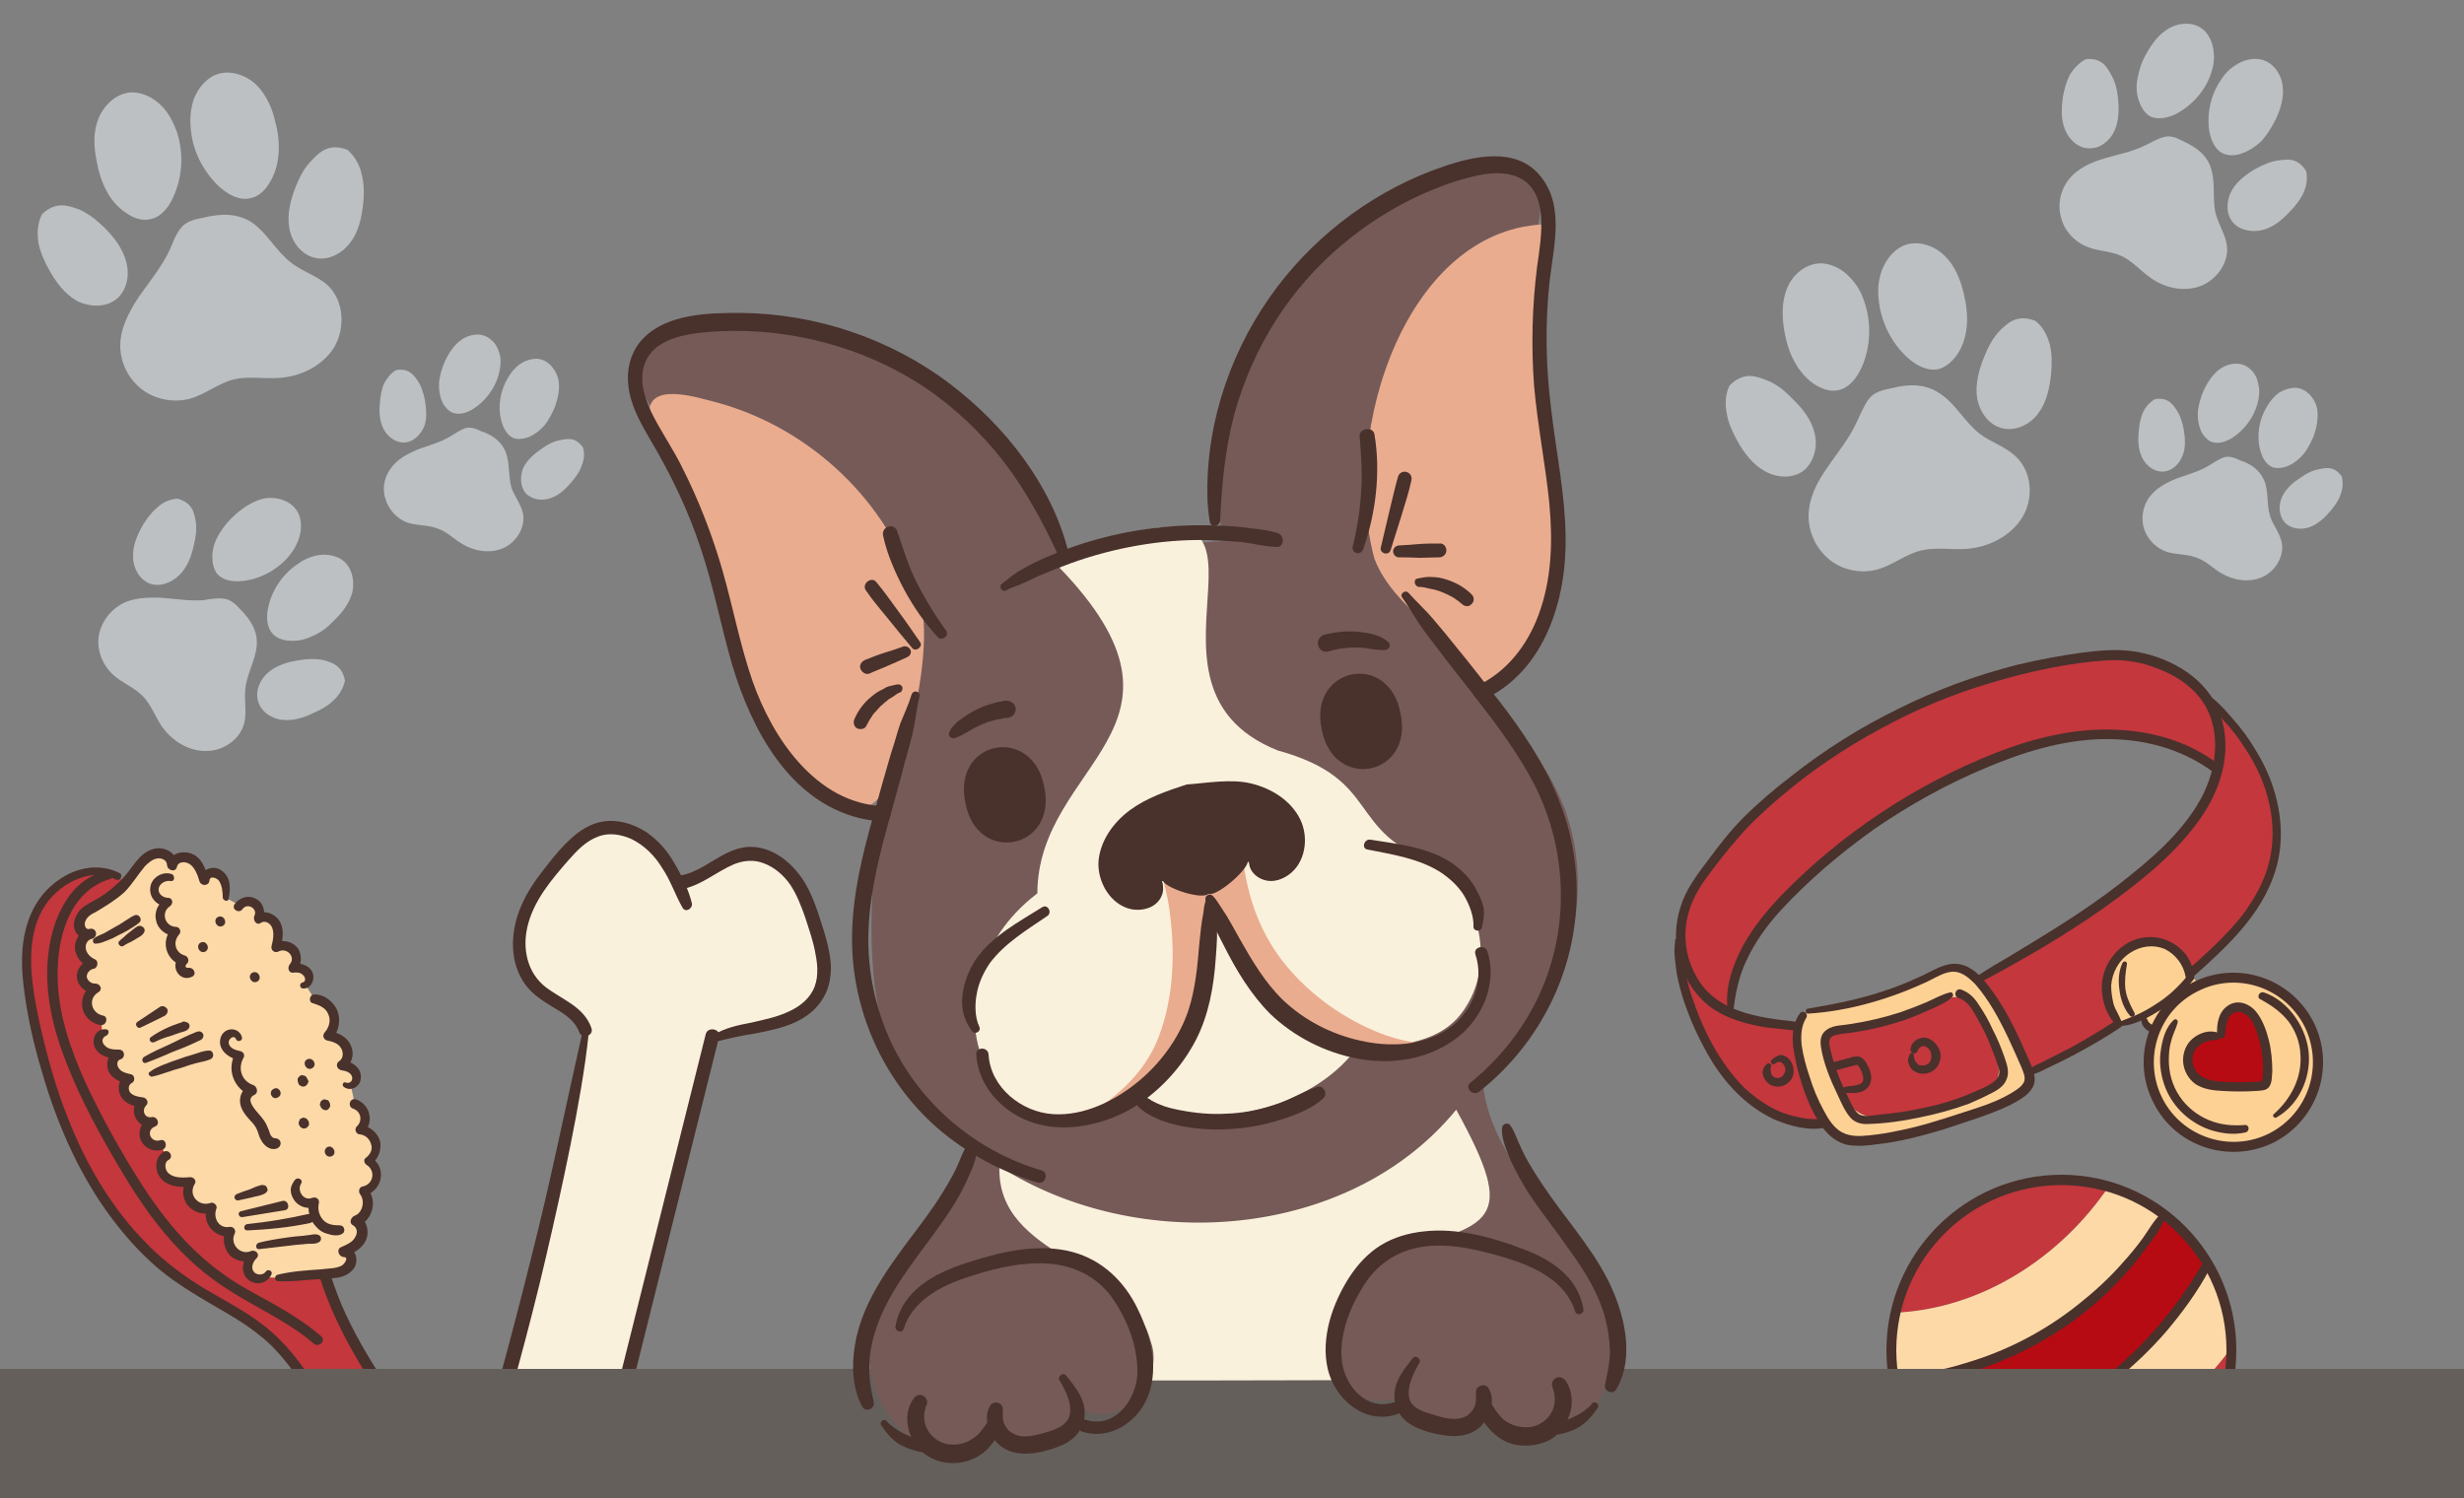 <svg xmlns="http://www.w3.org/2000/svg" viewBox="0 0 500 304" width="500" height="304"><rect x="0" y="0" width="500" height="304" fill="#808080" stroke="none"/><title>32874114_7757717-04</title><style>		.s0 { fill: #faf1dd } 		.s1 { fill: #49312c } 		.s2 { fill: #c3373d } 		.s3 { fill: #fdd194 } 		.s4 { fill: #b60b13 } 		.s5 { fill: #fdd9a7 } 		.s6 { fill: #645f5a } 		.s7 { fill: #755a58 } 		.s8 { fill: #eaac8e } 		.s9 { fill: #bcc0c2 } 	</style><g id="POST_5"><g><g><path class="s0" d="m130.8 363c-2.4 3.7-5.6 7.4-10 8-4.6 0.5-8.8-2.6-12.2-5.8-3.3-3.3-6.7-6.9-11.2-7.8l-0.5-0.6c-4.1 3.4-8.2 7.5-13.5 8-3.9 0.4-7.8-1.4-10.5-4.2-2.7-2.8-4.4-6.5-5.1-10.3-0.9-4.5-0.5-9.5 2.5-13 2.6-3 6.7-4.2 10.1-6.4 7.8-4.9 11.3-14.4 14.1-23.1 10.4-32.3 18.5-65.3 24.4-98.6l-0.1-0.2c-1.5-4.3-6.9-5.6-10.1-8.7-3.5-3.5-4-9-2.6-13.7 1.4-4.7 4.6-8.6 7.7-12.3 2.2-2.5 4.5-5.1 7.7-6 4.2-1.2 8.7 0.9 11.7 4 1.9 2.1 3.2 4.5 4.4 7l0.4-0.2c5-0.7 8.8-5.5 13.8-5.8 3.6-0.2 7.1 2 9.3 4.9 2.1 3 3.3 6.5 4.4 10 1.4 4.4 2.7 9.5 0.5 13.5-1.8 3.5-5.8 5.2-9.6 6.1-3.8 1-7.8 1.3-11.3 2.9l-0.6-0.1q-12.4 49.5-24.8 99.1c-1.8 7.1-3.4 15.4 1 21.4 3.6 4.7 10.2 6.6 13.3 11.7 3.8 6.2 0.8 14.2-3.2 20.2z"></path></g><g><g><path class="s1" d="m118.3 209c-3.5 15.4-6.6 30.9-10.5 46.2-3.8 15.3-7.9 30.6-12.6 45.6-2 6.4-3.8 12.9-6.9 18.8-1.4 2.7-3.1 5.2-5.3 7.3-2.2 2.2-4.9 3.6-7.6 5.1-2.7 1.4-5.4 3-7.1 5.5-1.8 2.7-2.4 6.1-2.3 9.2 0.2 6.2 2.7 13 8 16.6 2.6 1.9 5.7 3 8.9 2.8 2.9-0.1 5.6-1.3 8-2.9 5-3.4 9.3-9.1 15.7-9.8 1.6-0.2 3.1 0 4.5 0.8 1.6 0.8 2.9-1.7 1.3-2.4-5.9-3-12.3 0.6-16.9 4.4-4.3 3.6-9.2 8.5-15.4 7.1-6.3-1.4-10-7.7-11-13.7-0.5-3.1-0.4-6.5 1.1-9.4 1.4-2.7 4-4.3 6.6-5.6 2.7-1.4 5.3-2.8 7.5-4.8 2.2-2 4-4.4 5.6-6.9 3.2-5.5 5.1-11.7 7-17.7 4.7-14.7 8.9-29.6 12.6-44.7q2.7-11.2 5.1-22.5c1.6-7.6 3.1-15.2 4.2-22.9q0.4-2.9 0.7-5.8c0.1-0.8-1.1-1.1-1.2-0.3z"></path></g></g><g><g><path class="s1" d="m97.2 358.3c6.5 2.2 10.1 8.5 15.7 11.9 2.8 1.8 6 2.6 9.3 1.9 2.8-0.7 5.2-2.6 7.1-4.7 3.7-4.2 6.8-9.8 7.6-15.5 0.4-2.7 0.3-5.6-0.9-8.2-1.1-2.7-3.1-4.7-5.4-6.4-2.4-1.8-4.9-3.2-7-5.2-2.1-1.8-3.4-4.2-4-6.9-1.2-5.9 0.7-12.1 2.1-17.7q5.7-22.9 11.4-45.7 5.7-22.8 11.4-45.7 0.7-2.8 1.4-5.6c0.5-1.7-2.3-2.3-2.7-0.6q-11.2 44.8-22.4 89.6c-1.6 6.2-3.6 12.5-4.2 19-0.5 5.6 0.5 11.3 4.7 15.4 3.8 3.7 9.9 5.7 12.2 10.8 2.3 5.3-0.1 11.3-2.8 16-1.5 2.6-3.3 5.3-5.8 7.1-2.9 2.2-6.2 2.4-9.5 0.8-6.4-3.2-10.3-11.4-17.8-12.1-1.2-0.2-1.6 1.4-0.4 1.8z"></path></g></g><g><g><path class="s1" d="m145.3 211.4c2.7-0.7 5.4-1.3 8.1-1.7 2.5-0.5 5-1 7.4-2 2.2-0.9 4.2-2.3 5.6-4.2 1.7-2.2 2.3-4.9 2.2-7.7-0.2-2.8-1-5.7-1.9-8.4-0.8-2.6-1.7-5.2-3-7.6-2.4-4.4-7-8.4-12.3-7.9-5.1 0.6-8.5 5-13.5 5.8-1.7 0.3-1.6 3.1 0.2 2.8 4.1-0.7 7.1-3.5 10.8-5.1 2-0.8 4.1-1 6.1-0.2 2.2 0.8 4.1 2.5 5.4 4.4 1.3 2 2.2 4.3 3 6.6 0.8 2.5 1.7 5 2.1 7.5 0.5 2.5 0.6 5.2-0.6 7.4-1.1 2-2.9 3.3-4.9 4.2-2.3 1.1-4.9 1.6-7.4 2.2-2.7 0.5-5.6 1.1-7.9 2.6-0.7 0.5-0.2 1.5 0.6 1.3z"></path></g></g><g><g><path class="s1" d="m140.4 183.3c-0.7-2.8-2.1-5.7-3.6-8.2-1.4-2.5-3.3-4.6-5.6-6.2-2.3-1.5-5-2.4-7.7-2.3-2.7 0.1-5.2 1.4-7.2 3.2-2.1 1.8-3.9 4-5.6 6.2-2 2.5-3.8 5.1-5 8-2 4.7-2.4 10.4 0.3 14.9 1.4 2.4 3.6 3.9 5.9 5.3 2.2 1.3 4.7 2.7 5.6 5.2 0.6 1.6 3.1 0.8 2.5-0.8-1.5-4.3-5.9-5.7-9.3-8.3-3.7-2.9-4.7-7.7-3.7-12.1 1.2-5.4 5-9.8 8.5-13.8 1.6-1.8 3.4-3.7 5.8-4.6 2.2-0.9 4.7-0.5 6.9 0.5 2.6 1.3 4.7 3.4 6.2 5.9 1.7 2.5 2.6 5.4 4.1 8 0.6 1.1 2.1 0.2 1.9-0.9z"></path></g></g></g><g><g><path class="s2" d="m405.1 214.2c0.5 1.9 0.9 4-0.2 5.6-0.8 1.1-2.1 1.7-3.4 2.2-5 1.9-10.2 3.4-15.5 4.5-2.3 0.4-4.7 0.8-6.9 0.1-3.2-0.9-5.5-3.7-6.7-6.8-1.2-3-1.4-6.2-1.6-9.4 0.3-0.5 0.8-0.8 1.3-1.1 0.8-0.3 1.8-0.4 2.7-0.5 6.3-0.7 12.5-2.4 18.2-5.2 1.4-0.7 3-1.5 4.6-1.2 1.9 0.4 3.2 2.1 4.1 3.7 1.5 2.6 2.6 5.3 3.4 8.1z"></path></g><g><g><path class="s3" d="m402.1 199.9q-0.4-0.5-0.8-1c-1.3-1.3-2.8-2.4-4.6-2.5-1.6-0.1-3.1 0.7-4.5 1.4-7.4 3.7-15.4 6.1-23.6 7.2q-0.4 0-0.8 0.1l-2 1c-0.4 0.7-0.7 1.5-0.9 2.3-0.4 1.8-0.2 3.8 0.2 5.6 0.8 4.1 2.2 8.1 4.1 11.8q0.6 1.1 1.2 2.1c0.9 1.3 2 2.4 3.3 3 1.6 0.7 3.5 0.7 5.2 0.5 7.4-0.6 14.6-2.9 21.6-5.3 3.1-1.1 6.2-2.2 8.9-3.9 1.1-0.7 2.2-1.6 2.4-2.8 0.1-0.6 0-1.2-0.1-1.7q-0.2-0.7-0.5-1.2c-2.5-5.9-5.1-11.8-9.1-16.6zm3 14.3c0.5 1.9 0.9 4-0.2 5.6-0.8 1.1-2.1 1.7-3.4 2.2-5 1.9-10.2 3.4-15.5 4.5-2.3 0.4-4.7 0.8-6.9 0.1-3.2-0.9-5.5-3.7-6.7-6.8-1.2-3-1.4-6.2-1.6-9.4q-0.1 0.1-0.2 0.3l-0.2 0.6q0-0.3 0.2-0.6l0.2-0.7q0 0.2 0 0.4c0.3-0.5 0.8-0.8 1.3-1.1 0.8-0.3 1.8-0.4 2.7-0.5 6.3-0.7 12.5-2.4 18.2-5.2 1.4-0.7 3-1.5 4.6-1.2 1.9 0.4 3.2 2.1 4.1 3.7 1.5 2.6 2.6 5.3 3.4 8.1z"></path></g></g><g><path class="s2" d="m450.1 155.9l-0.6-0.1c-6.7-5.1-15.5-7.1-24-6.7-8.5 0.4-16.7 3-24.5 6.4-13.6 6-26.1 14.5-36.8 24.9-3.5 3.4-6.8 7-9.2 11.2-2.5 4.2-4 9-3.8 13.9-1.6-0.6-3-1.5-4.3-2.6-2.2-1.8-3.7-4.2-4.7-6.8q-1-2.6-1.1-5.2c-0.2-4.3 1-8.6 3.6-12.1 2.7-3.8 6.7-9.1 9.8-12.2 19.1-18.7 45.7-31.3 72.4-33.6 6.7-0.5 13.3 1.6 18.4 5.9q1.3 1.1 2.3 2.5 0 0 0 0c2.8 4 3.6 9.5 2.5 14.5z"></path></g><g><path class="s2" d="m365.1 214c0.8 4.1 2.2 8.1 4.1 11.8q0.6 1.1 1.2 2.1l-0.1 0.1c-5.6 0.6-11.3-1.7-15.6-5.3-4.3-3.7-7.3-8.6-9.7-13.8-2.6-5.6-4.5-11.8-4.6-18h0.7q0.1 2.6 1.1 5.2c1 2.6 2.5 5 4.7 6.8 1.3 1.1 2.7 2 4.3 2.6 3.9 1.7 8.5 2.3 12.9 2.7l0.8 0.2c-0.4 1.8-0.2 3.8 0.2 5.6z"></path></g><g><path class="s2" d="m458.9 156.1c2.8 5.9 3.9 12.8 2.4 19.1-1.2 4.6-3.7 8.7-6.7 12.3-3 3.7-6.5 6.8-10 10l-0.4 0.1c-0.5-3.6-3.9-6.4-7.4-6.5-3.8-0.2-7.4 2.4-8.7 5.9-1.3 3.5-0.5 7.7 1.9 10.6l-0.1 0.1q-0.7 0.5-1.4 1c-5.4 3.4-11 6.4-16.8 9q-0.2-0.7-0.5-1.2c-2.5-5.9-5.1-11.8-9.1-16.6q-0.4-0.5-0.8-1l0.8-0.6c12.6-7.1 25.2-14.4 35.8-24.2 5-4.6 9.7-9.9 11.7-16.4q0.3-0.9 0.5-1.8c1.1-5 0.3-10.5-2.5-14.5 4.6 4.2 8.7 9.1 11.3 14.7z"></path></g><g><path class="s3" d="m468.5 207.8c4.3 8.4 1 18.8-7.5 23.1-8.5 4.3-18.8 0.9-23.1-7.5-2.3-4.5-2.4-9.6-0.8-13.9-0.6-0.5-1.1-1.2-1.5-1.9q-0.4-0.7-0.6-1.6-2.3 1.1-4.7 1.8l-1.8 0.9q0.7-0.5 1.4-1l0.1-0.1c-2.4-2.9-3.2-7.1-1.9-10.6 1.3-3.5 4.9-6.1 8.7-5.9 3.5 0.1 6.9 2.9 7.4 6.5q0 0 0.1 0.1c0.8 0.3 1.2 1.2 1.6 2.1q0 0.1 0 0.2c8.4-3.9 18.4-0.5 22.6 7.8z"></path></g><g><path class="s4" d="m458.4 208.2c1.5 3.4 2 7.2 1.6 10.9 0 0.4-0.1 0.8-0.4 1-0.2 0.2-0.5 0.2-0.8 0.2q-4 0.4-7.9 0.2c-1.8-0.2-3.7-0.4-5.2-1.6-1.7-1.3-2.3-4-1.3-5.9 1-2 3.4-3.2 5.5-2.7l0.8-0.3c0-1.1 0.1-2.2 0.5-3.2 0.3-1 1.1-2 2.1-2.3 1.1-0.4 2.4 0.1 3.2 0.8 0.9 0.8 1.5 1.9 1.9 2.9z"></path></g><g><g><path class="s1" d="m366.9 205.7c8.3-0.5 16.7-3 24.2-6.5 1.7-0.8 3.6-2.1 5.5-2 1.7 0.1 3.1 1.4 4.2 2.5 2.8 3.2 4.9 7.1 6.7 10.9q1.4 3 2.7 6c0.3 0.8 0.8 1.8 0.6 2.7-0.2 0.7-0.8 1.3-1.4 1.7-3.5 2.5-7.8 3.7-11.8 5-4 1.3-8 2.6-12.1 3.4q-3.1 0.7-6.2 1c-1.8 0.2-3.8 0.3-5.5-0.6-1.7-0.9-2.8-2.7-3.7-4.4q-1.8-3.3-2.9-6.9c-0.7-2.1-1.3-4.2-1.6-6.4-0.2-1.9-0.1-3.9 0.9-5.5 0.6-0.9-0.7-1.8-1.3-0.9-2.3 3.2-1.3 7.5-0.5 11 1.1 4.3 2.7 8.8 5.3 12.3 1.2 1.6 2.8 2.8 4.7 3.3 2.1 0.4 4.2 0.2 6.3-0.1 4.6-0.5 9-1.7 13.4-3q3.3-1.1 6.6-2.2c2.3-0.8 4.5-1.6 6.6-2.6 1.7-0.9 3.8-1.9 4.8-3.6 1.1-1.9 0.1-3.9-0.7-5.7-1.9-4.4-3.9-8.8-6.6-12.8-2.1-3-4.8-7-8.9-6.7-2.4 0.2-4.5 1.7-6.6 2.6q-3.6 1.7-7.3 2.9c-5 1.7-10.2 2.7-15.5 3.6-0.5 0.1-0.5 1 0.1 1z"></path></g></g><g><g><path class="s1" d="m395.7 201.4c-1.7 0.4-3.2 1.3-4.8 2q-2.6 1.1-5.2 2-4.9 1.6-10.1 2.4c-1.6 0.3-3.5 0.2-4.8 1.1-1.3 0.8-1.5 2.1-1.3 3.5 0.5 3.3 1.9 6.7 3.4 9.8 0.7 1.5 1.4 3.2 2.5 4.5 0.9 1.1 2.3 1.5 3.7 1.4 3.5-0.1 7-0.6 10.3-1.3 3.5-0.7 6.8-1.6 10.1-2.8q2.4-1 4.7-2.2c1.2-0.6 2.4-1.4 2.9-2.6 0.8-1.6 0.1-3.3-0.4-4.8q-1-2.9-2.4-5.6c-0.8-1.8-1.8-3.5-2.9-5.1-0.8-1.3-2-2.4-3.5-2.9-1.1-0.3-1.6 1.4-0.5 1.7 1.2 0.4 2.1 1.3 2.8 2.4 0.8 1.2 1.5 2.6 2.2 3.9q1.1 2.1 1.9 4.4 0.5 1.1 0.9 2.4c0.2 0.6 0.5 1.3 0.5 2 0 1.2-1.1 2-2.1 2.6-1.3 0.7-2.8 1.3-4.2 1.9-2.9 1.2-5.9 2.1-8.9 2.7-3 0.7-6 1.1-9.1 1.4-1.2 0.1-3.1 0.6-4.2-0.1-1.1-0.8-1.7-2.5-2.3-3.7q-2.2-4.3-3.4-9.1c-0.3-1.2-0.8-2.7 0.8-3.2 1.4-0.4 3-0.4 4.4-0.7 3.4-0.5 6.8-1.4 10.1-2.5q2.4-0.9 4.8-2c1.6-0.7 3.3-1.4 4.6-2.6 0.3-0.3 0-1.1-0.5-0.9z"></path></g></g><g><g><path class="s1" d="m387.5 214c-0.1 0.3-0.2 0.6-0.3 0.9 0 0.3 0 0.6 0.1 0.9 0.2 0.7 0.6 1.3 1.2 1.6 1.2 0.8 2.8 0.6 3.9-0.2 1.1-0.8 1.6-2.4 1.3-3.7-0.4-1.4-1.5-2.6-2.9-2.9-1.6-0.2-3.2 1-3.1 2.6 0.1 0.3 0.4 0.6 0.7 0.6 0.3 0 0.6-0.2 0.7-0.5 0-0.1 0.1-0.3 0.1-0.2q0-0.1 0.1-0.2c0.1-0.1 0.2-0.3 0.1-0.1q0.1-0.2 0.3-0.3c-0.2 0.1 0 0 0.1-0.1 0.1 0 0.3-0.1 0.1 0q0.2-0.1 0.3-0.1c0.2 0 0 0 0 0q0.1 0 0.2 0c0 0 0.2 0 0 0q0.1 0 0.2 0 0.1 0.1 0.2 0.1c0 0 0.1 0.1 0 0q0.1 0.1 0.3 0.2 0 0 0.1 0.1c0.2 0.1-0.1-0.1 0 0q0.2 0.1 0.3 0.3 0 0 0.1 0.1c-0.1-0.2-0.1-0.1 0 0q0.1 0.1 0.1 0.3 0.1 0 0.1 0.1c-0.1-0.2 0 0 0 0.1q0.1 0.3 0.1 0.7c0-0.2 0-0.1 0 0q0 0 0 0.1 0 0.1 0 0.2c0 0.1 0 0.3 0 0.1q0 0.2-0.1 0.3 0 0.1 0 0.2c0 0-0.1 0.2-0.1 0.1 0.1-0.2 0 0.1 0 0.1q-0.1 0-0.1 0.1-0.1 0.1-0.1 0.1-0.1 0.1 0 0 0 0 0 0.1-0.2 0.1-0.3 0.2c0 0-0.2 0.1 0 0q-0.1 0-0.1 0.1-0.2 0.1-0.3 0.1c-0.1 0.1-0.2 0.1 0 0q-0.1 0.1-0.2 0.1-0.2 0-0.4 0.1c0.2-0.1 0.1-0.1 0-0.1q0 0.1-0.1 0-0.2 0-0.3 0c-0.2 0 0 0.1-0.1 0q-0.1 0-0.2 0c0-0.1-0.1-0.1 0 0q-0.1-0.1-0.2-0.1-0.1-0.1-0.1-0.1-0.1-0.1 0 0-0.1-0.1-0.1-0.1-0.1-0.1-0.2-0.3-0.1 0-0.1-0.1-0.1-0.1 0 0 0 0-0.1 0-0.1-0.2-0.2-0.4c0 0 0-0.2 0-0.1 0 0.1 0-0.1 0-0.1-0.1-0.3-0.2-0.4-0.1-0.7 0-0.2-0.2-0.4-0.4-0.5-0.2 0-0.4 0.1-0.5 0.3z"></path></g></g><g><g><path class="s1" d="m374.3 221.8c1.1 0 2.3 0.1 3.3-0.2 1.2-0.4 2-1.3 2.1-2.6 0.1-1.1-0.4-2.3-1-3.3-0.2-0.4-0.6-0.8-1-1.1-0.6-0.3-1.2-0.2-1.8-0.1q-2 0.6-4.1 1.1c-0.4 0.1-0.7 0.6-0.6 1 0.1 0.5 0.5 0.8 1 0.7q1.5-0.4 3-0.8 0.8-0.2 1.5-0.4c0.1 0 0.1 0 0.2 0-0.2 0 0.1 0.1-0.1 0 0.1 0 0.2 0.1 0.1 0q0.2 0.2 0.3 0.3c0 0.1-0.1 0 0 0.1q0.1 0.1 0.2 0.2 0.1 0.3 0.3 0.6c0.2 0.5 0.3 0.9 0.4 1.3 0 0.3 0 0.7-0.1 0.9-0.2 0.3-0.5 0.5-0.9 0.6-0.4 0.2-0.9 0.2-1.4 0.3-0.6 0-1.1 0.1-1.6 0.3-0.5 0.2-0.3 1.1 0.2 1.1z"></path></g></g><g><g><path class="s1" d="m402.5 199c8.3-4.4 16.5-9.2 24.2-14.6 7-5 14.2-10.6 19.3-17.6 4.6-6.2 7.2-14.3 4.5-21.9-2.5-7.1-9.7-11.3-16.8-12.6-3.9-0.7-7.8-0.3-11.6 0.2q-6.4 0.9-12.7 2.4c-8.3 2.1-16.5 5.1-24.1 8.9-7.8 3.8-15.1 8.4-21.8 13.7-3.4 2.6-6.7 5.4-9.7 8.4-2.7 2.7-5.1 5.8-7.3 8.8-2.2 2.9-4.4 5.8-5.5 9.4-1.1 3.4-1.2 7.1-0.3 10.5 1.1 4.1 3.5 7.8 7 10.2 3.2 2.1 7 3.1 10.7 3.7 1.9 0.2 3.7 0.4 5.6 0.6 1.2 0.1 1.3-1.7 0.1-1.8-7.3-0.8-15.8-1.9-19.8-9-1.8-3.1-2.6-6.7-2.2-10.3 0.4-3.6 1.9-6.7 3.9-9.5 2.2-3 4.5-6 7-8.8 2.5-2.9 5.3-5.4 8.2-7.9 6.2-5.3 13-9.9 20.2-13.8 7.1-3.9 14.7-7.1 22.5-9.4 7.7-2.3 15.8-4.1 23.8-4.6 3.5-0.2 7 0.4 10.2 1.7 3.2 1.2 6.4 3.2 8.5 5.9 4.6 5.9 3.6 14.3 0.2 20.5-3.9 7.1-10.5 12.6-16.8 17.5-7.1 5.5-14.8 10.1-22.4 14.7-1.9 1.1-3.8 2.2-5.6 3.4-0.8 0.5-0.2 1.7 0.7 1.3z"></path></g></g><g><g><path class="s1" d="m339.9 190.9c0 0.9-0.2 1.8-0.1 2.7q0.1 1.4 0.3 2.8c0.2 1.9 0.7 3.7 1.2 5.5q1.7 5.5 4.4 10.5c3.2 6.2 7.9 11.8 14.4 14.8 3.1 1.3 7 2.4 10.4 1.6 0.9-0.2 0.8-1.6-0.1-1.7-1.5 0-3 0.1-4.5-0.2-1.4-0.2-2.8-0.6-4.2-1.1-2.8-1.1-5.4-2.9-7.7-5-5-5-8.4-11.7-10.6-18.3-0.7-1.9-1.1-3.8-1.5-5.7q-0.3-1.5-0.5-3c-0.2-1-0.4-2-0.5-3-0.1-0.6-1-0.5-1 0.1z"></path></g></g><g><g><path class="s1" d="m446.6 141.2c1.4 1.8 3.2 3.3 4.7 5.1 1.5 1.6 2.9 3.4 4.1 5.3 2.4 3.5 4.2 7.4 5.1 11.6 0.9 3.9 0.9 8.1-0.1 12-1 3.9-3.1 7.5-5.5 10.7-3.2 4-7.1 7.5-10.9 10.9-0.8 0.8 0.3 2.1 1.2 1.3 6.7-6 13.7-12.4 16.5-21.3 2.6-8.3 0.5-17.4-4-24.6q-2-3.4-4.6-6.3c-1.7-2-3.6-4.1-5.9-5.5-0.5-0.3-0.9 0.3-0.6 0.8z"></path></g></g><g><g><path class="s1" d="m411.6 218.2c1.7-0.2 3.3-1.2 4.8-1.9q2.4-1.1 4.8-2.4 4.7-2.5 9.1-5.4c0.9-0.6 0.1-2.1-0.8-1.5q-4.4 2.9-9.1 5.5-2.3 1.2-4.7 2.4c-1.5 0.8-3.2 1.4-4.5 2.5-0.4 0.3 0 0.8 0.4 0.8z"></path></g></g><g><g><path class="s1" d="m351.7 205.5c0.4-3.7 1.1-7.3 2.7-10.6 1.7-3.7 4.1-7 6.8-10 5.7-6.2 12.3-11.8 19.2-16.7 7-4.8 14.5-9 22.4-12.3 7.5-3.2 15.5-5.7 23.7-5.9 8-0.2 16 1.8 22.5 6.6 1 0.7 2-0.9 1-1.6-5.8-4.5-13.2-6.6-20.5-6.9-8.3-0.4-16.6 1.6-24.3 4.6-16.4 6.4-31.8 16.6-44 29.3-3.2 3.4-6.2 7.1-8.2 11.3-1.8 3.7-3.1 8.1-2.3 12.3 0.1 0.6 0.9 0.5 1-0.1z"></path></g></g><g><g><path class="s1" d="m430.3 208.2c2.9-0.1 5.8-1.8 8.2-3.3 2.5-1.6 4.8-3.7 6.6-6.1 0.7-0.7-0.6-1.6-1.2-0.8-1.8 2.2-3.9 4.2-6.3 5.7q-1.8 1.2-3.7 2.1c-1.2 0.6-2.6 1-3.8 1.6-0.3 0.2-0.3 0.8 0.2 0.8z"></path></g></g><g><g><path class="s1" d="m430.5 207.5c-0.3-1.3-1.2-2.4-1.6-3.7-0.3-1.2-0.5-2.5-0.5-3.8 0.2-2.6 1.5-5.1 3.8-6.6 2.1-1.4 4.7-1.8 7.1-0.8 2.2 1.1 3.8 3.2 4.2 5.6 0.2 0.9 1.6 0.8 1.6-0.1-0.1-4.9-5-8.4-9.7-7.9-5 0.5-8.9 5.2-8.9 10.2q0 2.2 0.8 4.3c0.5 1.1 1.2 2.7 2.4 3.3 0.4 0.2 0.9-0.1 0.8-0.5z"></path></g></g><g><g><path class="s1" d="m430.7 195.4c-0.8 1.7-0.9 3.7-0.6 5.6 0.2 1.7 0.9 3.8 2.1 5.1 0.4 0.6 1.3 0 0.9-0.6-0.4-0.8-0.8-1.5-1.1-2.3q-0.5-1.1-0.7-2.4c-0.2-1.7 0-3.4 0.3-5.1 0.1-0.6-0.6-0.8-0.9-0.3z"></path></g></g><g><path class="s1" d="m461.5 231.8c-9 4.5-20 1-24.5-8-4.6-8.9-1-19.9 7.9-24.4 9-4.6 19.9-1 24.5 7.9 4.6 8.9 1 19.9-7.9 24.5zm-15.6-30.6c-8 4-11.1 13.8-7.1 21.7 4 7.9 13.8 11.1 21.7 7.1 8-4.1 11.1-13.8 7.1-21.8-4.1-7.9-13.8-11.1-21.7-7z"></path></g><g><g><path class="s1" d="m441.1 207c-1.6 1.4-2.3 3.9-2.6 6-0.4 2.3-0.1 4.7 0.6 6.9 1.4 4.3 4.8 7.7 9.1 9.3 2.4 0.8 5 1.2 7.5 0.6 0.8-0.2 0.8-1.5-0.1-1.5-2.6 0.2-5 0-7.4-1-2.4-1-4.5-2.7-5.9-4.8-1.5-2.2-2.2-4.8-2.2-7.4 0-1.3 0.1-2.6 0.5-3.9 0.3-1.3 1-2.5 1.3-3.7 0.1-0.5-0.4-0.9-0.8-0.5z"></path></g></g><g><g><path class="s1" d="m461.9 226.8c4.5-2.5 7-7.9 6.6-13-0.4-5.2-4.1-10.7-9.1-12.4-0.9-0.3-1.6 1-0.7 1.4 2.2 1.2 4.1 2.5 5.7 4.5 1.4 1.9 2.3 4.2 2.4 6.6 0.4 4.7-1.9 9.1-5.4 12.2-0.4 0.3 0.1 0.9 0.5 0.7z"></path></g></g><g><g><path class="s1" d="m450.1 209.6c-1.7-0.7-3.8 0-5.2 1.2-1.3 1.1-2 2.9-1.9 4.6 0.1 1.8 1 3.5 2.5 4.6 1.7 1.1 3.7 1.3 5.6 1.4q3.4 0.2 6.7 0c0.9-0.1 2.1 0 2.7-0.9 0.6-0.9 0.5-2.2 0.6-3.1 0-2.1-0.2-4.3-0.7-6.3-0.5-2-1.3-4.2-2.6-5.8-1.2-1.5-3.5-2.5-5.4-1.4-2.2 1.2-2.6 3.8-2.5 6 0 1 1.5 1.1 1.6 0.1 0.2-1.4 0.2-3.2 1.4-4.2 1.2-1 2.7-0.2 3.6 0.8 1 1.2 1.5 2.9 1.9 4.4 0.5 1.6 0.7 3.2 0.8 4.8q0 1.2 0 2.4c-0.1 0.2 0 0.8-0.2 1.1-0.1 0.2-0.9 0.2-1.1 0.2q-2.6 0.2-5.1 0.1c-2.7-0.1-6.4-0.1-7.6-3-0.5-1.3-0.4-2.8 0.5-3.9 1.1-1.3 2.6-1.6 4.2-1.7 0.8 0 0.9-1 0.2-1.4z"></path></g></g><g><g><path class="s1" d="m434.6 206.5c-0.1 0.2 0-0.1 0 0.1q-0.1 0-0.1 0.1 0 0.1 0 0.3 0 0.2 0.1 0.5 0.1 0.5 0.5 1c0.4 0.5 1 0.9 1.7 1.1 0.4 0.1 0.9-0.1 1-0.6 0.1-0.5-0.3-0.9-0.8-1 0 0-0.1 0 0 0 0.2 0.1 0 0 0 0q-0.1 0-0.2 0-0.1 0-0.1-0.1c-0.2 0 0.1 0.1 0 0q0 0-0.1 0-0.1-0.1-0.3-0.2c0 0-0.1-0.1 0 0 0.1 0.1 0 0 0 0q-0.1-0.1-0.2-0.2-0.1-0.1-0.2-0.2 0-0.1-0.1-0.1c0.1 0 0.1 0.1 0.1 0q-0.1-0.1-0.1-0.2-0.1-0.1-0.2-0.3 0-0.1-0.1-0.2 0 0 0 0c0-0.1 0 0.1 0 0 0-0.3-0.3-0.4-0.5-0.4-0.2 0-0.4 0.2-0.4 0.4z"></path></g></g><g><g><path class="s1" d="m358.6 215.9c-0.2 0.2-0.4 0.3-0.5 0.5q-0.3 0.5-0.4 0.9c-0.1 0.6 0.1 1.2 0.4 1.7 0.6 1.1 1.8 1.6 3 1.5 1.2-0.1 2.3-1 2.7-2.1 0.2-0.6 0.2-1.2 0.1-1.8q-0.2-0.9-0.8-1.6c-0.4-0.5-1.1-0.9-1.8-0.9-0.7 0.1-1.2 0.5-1.8 1-0.4 0.3 0.1 1.2 0.6 0.8q0.3-0.2 0.5-0.3c0.2-0.1 0.4-0.1 0.5-0.1q0.1 0 0.1 0c0 0 0.1 0 0.1 0q0 0 0.1 0.1c-0.1-0.1 0 0 0 0 0.1 0 0.3 0.1 0.2 0.1q0.1 0.1 0.2 0.2 0.1 0.1 0.2 0.2c-0.1-0.1 0 0.1 0.1 0.2q0 0.1 0.1 0.2c0 0 0 0.2 0 0q0 0.1 0 0.2 0 0.1 0.1 0.2c0 0 0 0.1 0 0q0 0.1 0 0.2 0 0.1 0 0.2c0 0-0.1 0.1 0 0q-0.1 0.1-0.1 0.3-0.1 0.1-0.1 0.2c0 0.1-0.1 0.2 0 0.1 0-0.1-0.1 0-0.1 0q0 0.2-0.1 0.3c0 0-0.1 0.1 0 0 0-0.1-0.1 0.1-0.1 0.1q-0.1 0.1-0.3 0.2c0 0.1 0.2-0.1 0.1 0q-0.1 0-0.1 0.1-0.2 0-0.3 0.1c0 0-0.2 0 0 0 0.1 0-0.1 0-0.1 0-0.1 0-0.2 0.1-0.3 0.1 0.1 0 0.1 0 0 0q0 0-0.1 0c-0.1 0-0.2 0-0.2-0.1 0.1 0.1 0.1 0.1 0 0q-0.1 0-0.2 0-0.1 0-0.3-0.1c0.2 0.1 0 0 0-0.1q-0.1 0-0.2 0c-0.1-0.1 0.1 0 0.1 0-0.1 0-0.2-0.2-0.3-0.2 0-0.1-0.1-0.2 0-0.2 0 0 0.1 0.2 0 0q-0.1-0.1-0.2-0.2c-0.1-0.2 0 0 0 0 0 0 0-0.2 0-0.2q0-0.1-0.1-0.3 0-0.1 0-0.3c0 0 0-0.1 0-0.1 0 0.1 0 0 0-0.1 0-0.2 0-0.3 0.1-0.5 0.2-0.5-0.5-0.8-0.8-0.5z"></path></g></g></g><g><g><path class="s2" d="m427.9 240.8c-3-0.8-6.3-1.3-9.6-1.3-16.5 0-30.2 11.5-33.7 26.9 17.6-0.8 33.6-11.3 43.3-25.6z"></path></g><g><path class="s5" d="m439.2 246.5c-3.4-2.5-7.2-4.5-11.3-5.7-9.7 14.3-25.7 24.8-43.3 25.6q-0.8 3.7-0.8 7.6 0 3.1 0.6 6.1c22-1.9 44-13.9 54.8-33.6z"></path></g><g><path class="s4" d="m448.2 256.7c-2.3-3.9-5.4-7.4-9-10.2-10.8 19.7-32.8 31.7-54.8 33.6 1 6.1 3.7 11.6 7.6 16.1 23.4-4.9 44.7-18.5 56.2-39.5z"></path></g><g><path class="s2" d="m402.8 304.8c4.7 2.3 9.9 3.7 15.5 3.7 19.1 0 34.5-15.5 34.5-34.5q0-0.3 0-0.5c-11.7 15.9-30.7 27.2-50 31.3z"></path></g><g><path class="s5" d="m452.8 273.5c-0.1-6.1-1.8-11.8-4.6-16.8-11.5 21-32.8 34.6-56.2 39.5 2.9 3.6 6.6 6.5 10.8 8.6 19.3-4.1 38.3-15.4 50-31.3z"></path></g><g><path class="s1" d="m418.3 309.5c-19.6 0-35.5-15.9-35.5-35.5 0-19.6 15.9-35.6 35.5-35.6 19.6 0 35.5 16 35.5 35.6 0 19.6-15.9 35.5-35.5 35.5zm0-69c-18.5 0-33.5 15-33.5 33.5 0 18.4 15 33.4 33.5 33.4 18.5 0 33.5-15 33.5-33.4 0-18.5-15-33.5-33.5-33.5z"></path></g><g><g><path class="s1" d="m438.6 246.2c-1.5 1.4-2.6 3.4-3.8 5.1q-1.9 2.6-4.1 5c-2.8 3.2-5.9 6-9.2 8.6-6.7 5.3-14.4 9.3-22.6 11.7q-3.4 1.1-7 1.7c-2.3 0.4-4.7 0.7-7.1 1.1-1 0.1-0.7 1.7 0.2 1.7 2.2 0 4.4-0.3 6.6-0.7q3.2-0.5 6.4-1.4c4.2-1.2 8.3-2.7 12.3-4.7 7.8-3.8 15-9.1 20.8-15.6q2.5-2.7 4.6-5.7c1.4-1.8 3.1-4 3.7-6.3 0.1-0.5-0.5-0.8-0.8-0.5z"></path></g></g><g><g><path class="s1" d="m392.7 296.2c2.3 0 4.6-0.5 6.7-1.1q3.3-0.8 6.6-1.9c4.3-1.5 8.4-3.4 12.3-5.7 8-4.5 15.2-10.3 21.2-17.2 3.3-3.9 6.4-8.1 8.8-12.6 0.6-1-1-1.9-1.6-0.9-4.5 7.7-10.1 14.6-16.9 20.5-6.8 5.8-14.5 10.4-22.8 13.7q-3.5 1.3-7 2.3c-2.4 0.7-5 1.2-7.4 2-0.4 0.2-0.4 0.9 0.1 0.9z"></path></g></g></g><g><g><g><path class="s2" d="m75.2 278.1c-3.8-6-7-12.2-9.2-19l-0.1-0.6q-4.7 0.4-9.5 0.8l-2.7-0.1c-0.6 0.4-1.5 0.4-2.1 0.1q-0.3-0.1-0.6-0.3-0.1-0.1-0.2-0.3c-0.9-1.2-0.6-3 0.6-4-1.4 0.6-3.1 0.3-4.1-0.7-1-1.1-1.2-2.8-0.5-4.1-1.3 0.3-2.6-0.3-3.4-1.3-0.8-1-0.9-2.4-0.4-3.5-1.4 0.5-3.1 0.1-4.1-1.1-1-1.1-1-2.9-0.2-4.2-1.7 0.2-3.6 0.2-5-0.9-1.3-1-1.5-3.5-0.1-4.3l-0.9-2.3c-1.2 0.5-2.8-0.2-3.2-1.4-0.5-1.3 0.2-2.8 1.5-3.2-1 0.2-2.1-0.3-2.6-1.2-0.5-0.9-0.2-2.1 0.5-2.8-1.2-0.1-2.6-0.5-3.4-1.5-0.7-1.1-0.5-2.8 0.7-3.3-1.2-0.1-2.6-0.7-3.2-1.8-0.6-1.1-0.1-2.9 1.2-3.1-0.9 0-1.9-0.1-2.7-0.5-0.8-0.4-1.5-1.1-1.6-2-0.1-0.7 0.3-1.4 0.8-1.8l-0.1-2.6c-1.5-0.3-2.7-1.5-2.9-2.9-0.3-1.4 0.5-3 1.8-3.7-1.3 0.2-2.7-0.8-2.9-2.1-0.1-1.3 0.9-2.6 2.2-2.8-1.3-0.5-2.4-1.7-2.5-3.1-0.1-1.2 0.6-2.5 1.8-2.9-0.9 0.1-1.8-0.7-2-1.6-0.2-1 0.4-2.1 1.2-2.8 0.8-0.7 1.7-1.2 2.7-1.7 2-1.1 3.9-2.6 5.4-4.3l-1.5-1.3q-0.8-0.5-1.7-0.7-0.2-0.1-0.5-0.1c-5.6-1.3-11.9 2.7-14.4 8.1-2.8 6.2-2 13.3-0.7 20 4.1 21.4 13.2 43.2 31.4 55.3 2.3 1.5 4.7 2.9 7.1 4.3q0.6 0.3 1.1 0.6c2.7 1.6 5.3 3.2 7.7 5.3 7 5.8 11.1 14.3 15 22.5q8.7 18.2 17.4 36.4 1.1 2.5 2.3 5c2.5 5.2 6.2 11.2 12 11.1 4.8 0 8.5-4.8 9-9.5 0.5-4.8-1.5-9.5-3.7-13.7-8.4-15.9-21.3-29.3-30.7-44.4zm30.1 50.2c0.5 1.2 0.8 2.6 0.7 3.9-0.1 1.3-0.8 2.6-2 3.2-0.9 0.5-2.1 0.5-3.2 0.2-1-0.4-1.9-1.1-2.7-1.8-3.2-3-4.9-7.6-4.5-12l0.6-1c0.6-1 2-1.5 3.2-1.2 1.2 0.2 2.3 1 3.2 1.8 2 1.9 3.7 4.3 4.7 6.9z"></path></g></g><g><path class="s5" d="m66.6 210.2c1.5 0.2 2.9 0.9 3.6 2.1 0.7 1.3 0.4 3.1-0.9 3.9 0.9 0 1.8 0.3 2.4 0.9 0.6 0.6 0.9 1.6 0.5 2.4-0.2 0.4-0.6 0.7-1 0.8l0.8 3.8c1 0.3 1.8 1.2 2.1 2.2 0.2 1.1-0.2 2.3-1 3 1.4 0.1 2.7 1.1 3.1 2.5 0.4 1.4-0.2 3-1.4 3.8 1.2 0.7 1.9 2.1 1.7 3.4-0.3 1.4-1.4 2.5-2.7 2.7 1.7 1.8 0.8 5.3-1.6 6 1.3 0.6 1.6 2.5 0.9 3.8-0.6 1.2-2 2-3.3 2.5 0.9-0.1 1.6 0.9 1.5 1.8-0.1 0.9-0.8 1.7-1.6 2-0.8 0.4-1.8 0.5-2.7 0.6q-0.5 0-1.1 0.1-4.7 0.4-9.5 0.8l-2.7-0.1c-0.6 0.4-1.5 0.4-2.1 0.1q-0.3-0.1-0.6-0.3-0.1-0.1-0.2-0.3c-0.9-1.2-0.6-3 0.6-4-1.4 0.6-3.1 0.3-4.1-0.7-1-1.1-1.2-2.8-0.5-4.1-1.3 0.3-2.6-0.3-3.4-1.3-0.8-1-0.9-2.4-0.4-3.5-1.4 0.5-3.1 0.1-4.1-1.1-1-1.1-1-2.9-0.2-4.2-1.7 0.2-3.6 0.2-5-0.9-1.3-1-1.5-3.5-0.1-4.3l-0.9-2.3c-1.2 0.5-2.8-0.2-3.2-1.4-0.5-1.3 0.2-2.8 1.5-3.2-1 0.2-2.1-0.3-2.6-1.2-0.5-0.9-0.2-2.1 0.5-2.8-1.2-0.1-2.6-0.5-3.4-1.5-0.7-1.1-0.5-2.8 0.7-3.3-1.2-0.1-2.6-0.7-3.2-1.8-0.6-1.1-0.1-2.9 1.2-3.1-0.9 0-1.9-0.1-2.7-0.5-0.8-0.4-1.5-1.1-1.6-2-0.1-0.7 0.3-1.5 0.8-1.8l-0.1-2.6c-1.5-0.3-2.7-1.5-2.9-2.9-0.3-1.4 0.5-3 1.8-3.7-1.3 0.2-2.7-0.8-2.9-2.1-0.1-1.3 0.9-2.6 2.2-2.8-1.3-0.5-2.4-1.7-2.5-3.1-0.1-1.2 0.6-2.5 1.8-2.9q0.2 0 0.4-0.1-0.2 0-0.4 0.1c-0.9 0.1-1.8-0.7-2-1.6-0.2-1 0.4-2.1 1.2-2.8 0.8-0.7 1.7-1.2 2.7-1.7 2-1.1 3.9-2.6 5.4-4.3q0.8-0.8 1.5-1.7c0.8-1 1.5-2.1 2.4-3 0.9-0.8 2.1-1.5 3.3-1.3 1.3 0.1 2.4 1.2 2.4 2.4 0.2-1.6 2.6-2.1 4-1.2 1.4 1 2 2.7 2.5 4.3 0-1 1.2-1.8 2.2-1.6 0.9 0.2 1.7 1.1 2 2.1 0.3 1 0.2 2 0.1 3l2.8 1.5c0.8-0.8 2.1-1 3-0.4 1 0.6 1.4 2.1 0.8 3.1 1.2-0.9 3.1 0 3.7 1.4 0.6 1.4 0.2 3-0.1 4.4 1.1-0.6 2.7-0.4 3.5 0.6 0.8 1 0.8 2.6-0.1 3.6 1.1-0.1 2.4 0.2 3.1 1.1 0.5 0.7 0.2 2-0.5 2.4l1.8 2.8c1.7 0.2 3.2 1.3 3.8 2.9 0.6 1.5 0.2 3.4-1 4.6z"></path></g><g><g><path class="s1" d="m24.3 177.2c-3.5-1.8-7.6-1.4-11 0.5-3.8 2.1-6.4 5.5-7.7 9.6-1.5 4.6-1.3 9.6-0.6 14.4 0.7 5.2 1.9 10.4 3.4 15.4 2.9 10.2 7.1 20.1 13.3 28.8 3 4.2 6.5 8.2 10.5 11.6 4.2 3.5 8.9 6.1 13.5 8.8 2.4 1.4 4.8 2.9 7 4.7 2.2 1.7 4.1 3.8 5.9 6.1 3.5 4.5 6 9.7 8.5 14.8q8.1 16.8 16.1 33.7 2 4.2 4 8.5c1 2 2 4 3.2 5.9 2.2 3.3 5.4 6.5 9.7 6.8 4.6 0.2 8.3-3.3 9.8-7.4 1.9-4.8 0.4-10.1-1.6-14.5-2.3-5.2-5.4-10.1-8.6-14.7-3.3-4.9-6.8-9.5-10.4-14.2-7-9.2-14.1-18.6-19.1-29.2q-1.8-3.9-3.1-8c-0.5-1.3-2.6-0.8-2.2 0.5 7 21.7 24 37.7 35.9 56.6 2.7 4.4 5.7 9.1 7.1 14.2 1.2 4.4 0.9 9.2-2.6 12.5-1.5 1.4-3.5 2.3-5.6 2-1.8-0.1-3.5-1.2-4.8-2.4-3.3-3.1-5-7.5-6.9-11.5q-7.8-16.1-15.5-32.3c-4.7-9.8-9-20.7-17.3-28-4-3.6-8.8-6-13.4-8.7-4.3-2.6-8.4-5.6-11.9-9.2-7.3-7.3-12.5-16.3-16.2-25.8-1.9-4.8-3.4-9.7-4.6-14.6-1.2-4.8-2.3-9.8-2.7-14.7-0.3-4.5 0.1-9.5 2.6-13.4 2-3.2 5.4-5.6 9.1-6.3 1.9-0.3 3.8 0 5.4 0.8 0.8 0.4 1.6-0.8 0.8-1.3z"></path></g></g><g><g><path class="s1" d="m78.9 299.3c0.3 2.1 1 4.1 1.6 6.1q0.8 3.1 1.7 6.1c1.1 4.1 2.3 8.1 3.8 12 2.5 6.4 6.1 14.8 13.5 16.7 3.4 0.9 7.4 0.2 9.8-2.6 0.8-1-0.6-2.5-1.5-1.4-1.9 2.2-4.9 2.7-7.7 2-3.2-0.8-5.6-3.2-7.4-5.9-4.2-6.3-6.4-13.9-8.5-21.1q-0.8-3.1-1.7-6.2c-0.6-2.1-1.1-4.3-2-6.3-0.5-0.9-1.7-0.3-1.6 0.6z"></path></g></g><g><g><path class="s1" d="m21.9 176.8c-7.8 1.2-11.4 10-12.1 16.9-0.9 7.6 1 15.3 3.8 22.3 2.9 7.4 6.8 14.5 10.9 21.4 4.3 7.3 9.3 14.3 15.8 19.9 3.6 3.1 7.6 5.5 11.7 7.8 4 2.3 8.2 4.5 11.7 7.6 1 0.8 2.5-0.6 1.5-1.5-3-2.6-6.4-4.7-9.9-6.7-3.4-1.9-7-3.7-10.1-6-6.8-4.9-12-11.2-16.5-18.2-4.2-6.6-8.1-13.6-11.4-20.7-3-6.7-5.5-13.8-5.6-21.2-0.2-7.7 2.2-17.5 10.6-20 1-0.3 0.7-1.7-0.4-1.6z"></path></g></g><g><g><path class="s1" d="m93 321.7c-0.1 0.7-0.3 1.4-0.3 2.2 0 0.8 0.1 1.6 0.2 2.3 0.3 1.6 0.9 3.2 1.6 4.6 1.5 2.7 4.1 5.8 7.4 6.1 3.5 0.3 5.5-3 5.2-6.2-0.4-3.5-2.6-7-5-9.4-1.3-1.3-2.8-2.6-4.7-2.9-1.7-0.3-3.5 0.5-4.2 2.1-0.4 1 1 1.8 1.7 1.1 1.8-2 4.2-0.1 5.6 1.4 1.9 1.9 3.5 4.4 4.2 7 0.6 2.3-0.2 5.4-3.2 4.7-2.3-0.6-4.1-3-5.2-5q-1-1.7-1.5-3.6c-0.3-1.3-0.6-2.9-0.6-4.2 0-0.7-1-0.9-1.2-0.2z"></path></g></g><g><g><path class="s1" d="m56.4 260c2.2 0.1 4.4-0.1 6.6-0.3q1.6-0.1 3.3-0.2c1-0.1 2-0.1 3-0.4 1.4-0.4 2.9-1.5 3-3.1 0.2-1.6-0.9-3-2.5-3.1q0.1 1.1 0.2 2.1c1.8-0.7 3.7-1.7 4.4-3.7 0.5-1.6 0-3.7-1.6-4.5q0 1 0 1.9c2.9-1.1 3.9-5.4 1.6-7.6q-0.2 0.8-0.4 1.5c3.6-0.9 4.6-5.7 1.3-7.7q0 0.7 0.1 1.3c1.4-1 2.1-3 1.7-4.7-0.6-1.8-2.2-3-4-3.2q0.3 0.9 0.6 1.7c2.3-2.1 1.5-5.9-1.5-6.9-1.2-0.4-1.8 1.5-0.5 1.9 1.6 0.6 1.9 2.5 0.7 3.6-0.6 0.6-0.1 1.6 0.6 1.6 1.1 0.1 2 0.9 2.3 2 0.4 1.1-0.2 2.1-1.1 2.8-0.5 0.3-0.3 1.1 0.2 1.4 1.9 1.2 1.4 4-0.9 4.4-0.7 0.2-0.8 1.1-0.4 1.6 1 1.3 0.5 3.7-1.1 4.3-0.8 0.3-1.3 1.5-0.3 2 0.8 0.5 0.9 1.5 0.4 2.3-0.5 1.1-1.8 1.6-2.9 2.1-1 0.4-0.5 1.9 0.5 2 1.2 0 0.2 1.4-0.3 1.7-1.2 0.7-3 0.6-4.3 0.8-3 0.2-6 0.4-8.8 1.1-0.7 0.2-0.6 1.3 0.1 1.3z"></path></g></g><g><g><path class="s1" d="m69.8 220.6c1.4 1 3.3-0.1 3.4-1.7 0.3-2.3-1.9-3.5-3.8-3.8q0.2 1 0.4 1.9c1.6-1 2.2-3 1.4-4.8-0.7-1.8-2.7-2.7-4.5-3q0.3 0.9 0.6 1.8c1.4-1.6 1.9-3.8 1.2-5.8-0.7-1.8-2.6-3.4-4.7-3.4-1 0-1.3 1.6-0.3 1.8 1.3 0.4 2.6 0.9 3.1 2.2 0.6 1.2 0.2 2.7-0.7 3.7-0.6 0.7-0.2 1.6 0.7 1.7 1 0.2 2.1 0.6 2.6 1.5 0.5 0.8 0.5 2-0.3 2.6-0.9 0.5-0.6 1.7 0.4 1.9 0.8 0.1 1.8 0.4 2.1 1.2 0.3 0.8-0.3 1.6-1.2 1.3-0.6-0.3-0.9 0.6-0.4 0.9z"></path></g></g><g><g><path class="s1" d="m61.5 200.6c1.5 0.1 2.4-1.6 2-3-0.5-1.7-2.5-2.2-4-2.1q0.3 0.8 0.6 1.6c1.1-1.3 1.3-3.3 0.3-4.7-1.2-1.5-3.2-1.8-4.8-1q0.6 0.6 1.3 1.1c0.5-1.9 0.9-4.2-0.4-5.9-1-1.3-3-2-4.5-1q0.6 0.7 1.2 1.3c0.8-1.5 0.4-3.5-1.1-4.4-1.6-1-3.5-0.4-4.5 1-0.7 1 0.9 2 1.6 1 1-1.4 3.2-0.1 2.4 1.4-0.3 0.8 0.4 2 1.3 1.4 0.8-0.6 1.9 0 2.3 0.9 0.5 1.2 0.2 2.6-0.1 3.8-0.2 0.8 0.6 1.5 1.4 1.1 1.7-0.9 3.6 1.1 2.3 2.6-0.5 0.6-0.3 1.7 0.6 1.7 0.7-0.1 1.5-0.1 2 0.4 0.6 0.4 0.8 1.5-0.1 1.6-0.6 0.2-0.5 1.2 0.2 1.2z"></path></g></g><g><g><path class="s1" d="m46.4 182.4c0.4-2.1 0.5-4.6-1.7-5.9-1.7-1-4 0.1-4.2 2.1q1-0.1 1.9-0.1c-0.7-2.2-1.5-4.8-4-5.4-1.8-0.5-3.9 0.3-4.4 2.2q1 0.2 2 0.3c0-1.4-0.9-2.6-2.1-3.1-1.3-0.6-2.8-0.4-4 0.3-1.3 0.7-2.2 1.9-3.1 3.1-1 1.4-2.1 2.7-3.4 3.8-1.3 1.2-2.7 2.2-4.2 3-1.3 0.7-2.7 1.4-3.5 2.7-0.7 1.2-1 2.6-0.3 3.8 0.7 1.1 2 1.7 3.3 1.3 1.3-0.4 0.9-2.3-0.5-2-1.7 0.2-2.9 1.9-3 3.6 0 2 1.4 3.6 3.1 4.4q0.1-1 0.3-1.9c-1.8 0.4-3.2 2.1-3 3.9 0.3 1.8 2 3.2 3.8 3q-0.2-0.9-0.4-1.8c-1.6 0.9-2.6 2.7-2.3 4.6 0.2 1.9 1.8 3.4 3.6 3.7 1.3 0.3 1.8-1.7 0.6-1.9-2.4-0.5-3.1-3.4-1-4.7 1.1-0.6 0.4-1.9-0.7-1.8-0.7 0-1.5-0.6-1.6-1.4 0-0.8 0.7-1.5 1.4-1.6 0.8-0.1 1.1-1.5 0.3-1.9-0.9-0.4-1.8-1.2-1.9-2.3-0.1-0.9 0.4-1.7 1.3-1.9q-0.2-1-0.5-2c-0.8 0.3-1.2-0.8-0.9-1.5 0.3-0.9 1.2-1.5 2.1-1.9 2-1.2 4-2.4 5.8-4 1.6-1.6 2.7-3.5 4.2-5.3 0.7-0.7 1.6-1.5 2.6-1.6 0.9-0.1 1.9 0.4 1.9 1.4 0.1 1.1 1.8 1.5 2 0.3 0.2-1 1.5-1.1 2.3-0.7 1.3 0.6 1.9 2.4 2.3 3.7 0.4 1 1.9 0.9 2-0.2 0.1-1.1 1.5-0.5 1.9 0 0.7 1 0.8 2.4 0.8 3.5 0.1 0.6 1.1 0.9 1.2 0.2z"></path></g></g><g><g><path class="s1" d="m21.6 208.9c-1.9-0.3-3 1.7-2.5 3.3 0.7 2.1 3.1 2.6 5 2.8q0-1-0.1-1.9c-1.8 0.4-2.6 2.2-2.1 3.9 0.5 1.7 2.3 2.6 4 2.9q-0.1-0.9-0.2-1.9c-1.5 0.7-2 2.8-1.3 4.2 0.8 1.8 2.8 2.4 4.5 2.5q-0.3-0.9-0.7-1.7c-2.4 2.3-0.3 6.3 3 5.7q-0.3-1-0.7-1.9c-1.7 0.6-2.6 2.7-2 4.4 0.7 1.8 2.7 2.7 4.5 2.1 1.1-0.4 0.7-2.3-0.5-1.9-2 0.6-3-2.1-1-2.8 1.1-0.5 0.4-2.1-0.7-1.9-1.4 0.3-2.1-1.3-1.2-2.3 0.7-0.6 0.2-1.6-0.6-1.7-0.9-0.1-2-0.3-2.6-1-0.4-0.6-0.4-1.5 0.3-1.9 0.8-0.3 0.7-1.7-0.2-1.8-0.8-0.2-1.8-0.4-2.3-1.1-0.5-0.5-0.6-1.7 0.2-1.9 1.1-0.3 1-1.9-0.2-2-1 0-2.2 0-2.9-0.8-0.7-0.6-0.7-1.6 0.2-2 0.6-0.2 0.8-1.2 0.1-1.3z"></path></g></g><g><g><path class="s1" d="m53.9 258.1c-0.5 0.7-1.7 0.7-2.3 0.1-0.8-0.8-0.3-2.1 0.4-2.8 0.9-0.8-0.1-1.9-1.1-1.5-2.1 0.9-4.3-1.4-3.3-3.5 0.4-0.7-0.2-1.6-1.1-1.4-2.1 0.3-3.3-1.8-2.6-3.7 0.3-0.6-0.5-1.4-1.1-1.2-2.4 0.9-4.7-1.5-3.3-3.8 0.5-0.8-0.3-1.5-1-1.4-1.4 0.1-3.2 0.2-4.3-0.8-0.7-0.6-1-2.2 0-2.7 1.1-0.6 0.2-2.2-0.9-1.7-1.8 1-2 3.5-0.9 5.1 1.3 2 4.1 2.2 6.2 2q-0.3-0.8-0.7-1.5c-1 1.7-1 3.8 0.2 5.3 1.2 1.5 3.4 2.1 5.1 1.4q-0.5-0.6-1.1-1.2c-1.4 3.3 1.5 6.6 4.9 6.1q-0.6-0.8-1.1-1.5c-0.8 1.7-0.6 3.8 0.7 5.3 1.4 1.4 3.5 1.6 5.2 0.9q-0.5-0.8-1.1-1.6c-1.5 1.5-2.1 4.3-0.2 5.8 1.6 1.2 3.8 0.6 4.6-1.2 0.3-0.7-0.8-1.2-1.2-0.5z"></path></g></g><g><g><path class="s1" d="m52.6 253.5c2-0.2 4-0.5 6-0.7q1.5-0.2 3-0.3 0.7-0.1 1.4-0.1c0.6 0 1.2 0 1.7-0.3 0.7-0.4 0.5-1.3-0.1-1.5-0.5-0.2-1.1-0.1-1.6 0q-0.8 0.1-1.6 0.2-1.5 0.1-2.9 0.3c-2.1 0.3-4.1 0.6-6 1.1-0.7 0.2-0.7 1.4 0.1 1.3z"></path></g></g><g><g><path class="s1" d="m50.2 249.7c4.2-0.2 8.5-0.6 12.7-1.5 1.2-0.2 0.7-2.1-0.5-1.8-4 0.9-8.1 1.6-12.2 2-0.8 0.1-0.9 1.3 0 1.3z"></path></g></g><g><g><path class="s1" d="m49.2 247c2.9-0.5 5.7-0.9 8.6-1.4 1.2-0.2 0.7-2.1-0.4-1.9-2.9 0.7-5.7 1.4-8.5 2.1-0.8 0.2-0.5 1.3 0.3 1.2z"></path></g></g><g><g><path class="s1" d="m48.4 243.6q1.4-0.3 2.7-0.6 0.7-0.2 1.3-0.3c0.6-0.2 1.2-0.3 1.6-0.7 0.3-0.2 0.4-0.6 0.2-0.9-0.1-0.4-0.4-0.6-0.8-0.6-0.5-0.1-0.9 0.2-1.4 0.3q-0.7 0.3-1.4 0.6-1.3 0.4-2.5 0.9c-0.3 0.1-0.6 0.4-0.5 0.8 0.1 0.4 0.5 0.6 0.8 0.5z"></path></g></g><g><g><path class="s1" d="m30.8 218.5c1.1-0.2 2.1-0.6 3.1-0.9q1.4-0.5 2.9-0.9 1.4-0.5 2.8-0.9c1.1-0.3 2.2-0.4 3.2-0.9 0.8-0.4 0.5-1.8-0.4-1.7-1.1 0-2.2 0.5-3.2 0.8q-1.5 0.4-3.1 1-1.5 0.5-3 1.1c-1 0.4-1.9 0.8-2.8 1.5-0.4 0.3 0.1 0.9 0.5 0.9z"></path></g></g><g><g><path class="s1" d="m29.6 215.7c1.9-0.7 3.8-1.5 5.6-2.3 1.9-0.7 3.8-1.5 5.6-2.4 0.4-0.2 0.6-0.8 0.4-1.2-0.3-0.5-0.8-0.6-1.3-0.4-1.8 0.7-3.6 1.6-5.4 2.5-1.8 0.8-3.6 1.6-5.3 2.6-0.6 0.4-0.3 1.4 0.4 1.2z"></path></g></g><g><g><path class="s1" d="m31.3 211.5q1.6-0.8 3.4-1.3 0.8-0.3 1.7-0.6c0.6-0.2 1.5-0.3 1.9-0.9 0.3-0.4 0.2-1-0.3-1.2-0.2-0.1-0.5-0.2-0.8-0.2q-0.2 0.1-0.4 0.2-0.4 0.1-0.9 0.3-0.9 0.3-1.8 0.7-1.8 0.8-3.4 1.9c-0.7 0.4-0.2 1.4 0.6 1.1z"></path></g></g><g><g><path class="s1" d="m28.6 208.5c1.7-0.8 3.3-1.6 4.9-2.4 0.4-0.3 0.7-0.9 0.4-1.4-0.3-0.4-0.9-0.7-1.4-0.4-1.5 1-3 2-4.5 3-0.4 0.2-0.5 0.6-0.3 0.9 0.2 0.4 0.6 0.5 0.9 0.3z"></path></g></g><g><g><path class="s1" d="m34.9 177.4c-1.9-0.7-4.2 0.7-4.4 2.7-0.3 2.1 1.5 3.9 3.6 3.9q-0.2-0.9-0.4-1.7c-1.6 1-2.5 2.7-2 4.6 0.4 1.8 2.1 3 3.9 3.1q-0.3-0.8-0.6-1.7c-2.5 2.5-1.4 6.6 1.9 7.6q-0.2-0.9-0.4-1.8c-2.2 1.8-0.1 5.4 2.5 4.1 1-0.5 0.3-1.9-0.7-1.8-0.6 0.1-0.9-0.3-0.4-0.8 0.6-0.5 0.3-1.5-0.4-1.7-1.9-0.5-2.5-2.7-1.2-4.2 0.6-0.6 0.2-1.6-0.6-1.6-2.3-0.1-3.1-3-1.2-4.2 0.7-0.5 0.6-1.7-0.4-1.7-1 0-2.1-0.8-1.9-1.9 0.2-1.1 1.5-1.7 2.5-1.5 0.8 0.1 0.8-1.1 0.2-1.4z"></path></g></g><g><g><path class="s1" d="m49.1 210.5c-0.6-2.2-3.6-2.1-4.3 0-0.8 2.4 1.5 4.2 3.6 4.6q-0.3-0.7-0.6-1.4c-1.9 3.2-0.4 7.2 3 8.6q0-1 0.1-2.1c-1.4 0.5-2.2 1.7-2.2 3.2 0 1.6 1.1 2.9 2.1 4 0.6 0.6 1.1 1.2 1.4 2 0.3 0.7 0.4 1.4 0.8 2 0.6 1.1 1.8 2.1 3.1 1.7 1.2-0.4 1.1-2-0.2-2.1-0.8 0-1.1-0.8-1.3-1.5-0.4-1-0.7-1.8-1.4-2.6-0.7-1-3.8-3.7-1.6-4.7 0.9-0.4 0.6-1.7-0.2-2-2.4-0.8-3.2-3.4-2-5.5 0.4-0.7-0.1-1.3-0.7-1.4-1-0.2-2.1-0.6-2.3-1.6-0.1-0.9 1.1-1.8 1.5-0.8 0.3 0.7 1.4 0.3 1.2-0.4z"></path></g></g><g><g><path class="s1" d="m59.8 239.5c-0.4 0.6-0.8 1.2-0.8 2 0 0.8 0.3 1.5 0.8 2.2 0.9 1.2 2.7 1.8 4.2 1.2q-0.6-0.6-1.2-1.2c-0.5 1.9 0 3.9 1.4 5.3 0.6 0.7 1.4 1.2 2.3 1.4 0.9 0.3 2.1 0.5 2.9 0 0.7-0.3 0.6-1.5-0.2-1.7-0.6-0.1-1.3 0-2-0.2-0.5-0.1-1.1-0.4-1.5-0.8-0.9-0.9-1.3-2.2-1-3.5 0.2-0.9-0.6-1.4-1.4-1.1-1.7 0.7-3.1-1.5-2.2-2.9 0.5-0.8-0.7-1.5-1.3-0.7z"></path></g></g><g><g><path class="s1" d="m19.4 191.5c0.9 0 1.7-0.4 2.5-0.7q1.1-0.4 2.1-1 1.1-0.5 2.1-1.1c0.8-0.5 1.5-0.9 2.2-1.5 0.7-0.7-0.2-1.9-1.1-1.4-0.7 0.3-1.3 0.8-2 1.2q-1 0.7-2 1.2-1.1 0.6-2.1 1.2c-0.7 0.3-1.5 0.6-2.1 1.1-0.3 0.3-0.1 1.1 0.4 1z"></path></g></g><g><g><path class="s1" d="m25 192c0.3-0.2 0.6-0.4 1-0.6q0.5-0.2 1-0.5 0.5-0.3 1-0.6c0.5-0.3 0.9-0.5 1.2-1 0.2-0.3 0.2-0.7 0-1-0.3-0.3-0.7-0.5-1-0.4-0.5 0.1-0.9 0.5-1.3 0.8q-0.5 0.4-0.9 0.7-0.5 0.4-0.9 0.8c-0.3 0.2-0.6 0.5-0.9 0.8-0.5 0.4 0.2 1.3 0.8 1z"></path></g></g><g><path class="s1" d="m40.7 191.3c-1.1 0.6-0.2 2.4 1 1.8 1.1-0.7 0.1-2.4-1-1.8z"></path></g><g><path class="s1" d="m44.2 186.1c-1.1 0.6-0.2 2.4 1 1.8 1.1-0.6 0.2-2.4-1-1.8z"></path></g><g><path class="s1" d="m51.2 197.4c-1.1 0.6-0.2 2.4 1 1.8 1.1-0.6 0.2-2.4-1-1.8z"></path></g><g><path class="s1" d="m62.3 227.1q-0.2-0.2-0.4-0.2-0.2-0.1-0.4-0.1-0.2 0.1-0.4 0.2-0.1 0-0.2 0.1-0.2 0.2-0.2 0.5-0.1 0.1-0.1 0.2 0 0.3 0.1 0.5l0.1 0.2q0.1 0.2 0.3 0.3 0.1 0.1 0.3 0.2 0.2 0 0.4 0 0.2 0 0.4-0.1 0.1-0.1 0.2-0.2 0.2-0.2 0.3-0.4v-0.3q0-0.3-0.1-0.5l-0.1-0.1q-0.1-0.2-0.2-0.3z"></path></g><g><path class="s1" d="m62 218.4q-0.1-0.1-0.3-0.1-0.2-0.1-0.4-0.1-0.2 0-0.4 0.1-0.1 0.1-0.2 0.2-0.2 0.2-0.3 0.4 0 0.2 0 0.3 0 0.3 0.1 0.5l0.1 0.3q0.1 0.2 0.3 0.3 0.2 0.1 0.4 0.2 0.1 0 0.3 0 0.2 0 0.4-0.1 0.1-0.1 0.2-0.2 0.2-0.2 0.3-0.4 0-0.1 0.1-0.3 0-0.2-0.2-0.5l-0.1-0.2q-0.1-0.2-0.3-0.4z"></path></g><g><path class="s1" d="m66.6 223.3q-0.2-0.1-0.4-0.1-0.2-0.1-0.4-0.1-0.2 0-0.3 0.1-0.2 0.1-0.3 0.2-0.2 0.2-0.2 0.4l-0.1 0.3q0 0.3 0.2 0.5v0.1q0.1 0.2 0.3 0.3 0.1 0.2 0.3 0.2 0.2 0.1 0.4 0.1 0.2 0 0.4-0.1 0.1-0.1 0.2-0.2 0.2-0.2 0.3-0.5 0-0.1 0-0.2 0-0.3-0.1-0.5l-0.1-0.2q-0.1-0.1-0.2-0.3z"></path></g><g><path class="s1" d="m66.4 232.8c-1.1 0.7-0.2 2.4 1 1.8 1.1-0.6 0.1-2.4-1-1.8z"></path></g><g><path class="s1" d="m55.5 221c-1.2 0.6-0.2 2.4 0.9 1.7 1.2-0.6 0.2-2.4-0.9-1.7z"></path></g><g><path class="s1" d="m62.3 215c-1.1 0.6-0.1 2.4 1 1.8 1.2-0.6 0.2-2.4-1-1.8z"></path></g></g><path fill-rule="evenodd" class="s6" d="m500 277.8v26.2h-500v-26.2z"></path><g><g><g><path class="s0" d="m309.6 280.1c-2.1-0.3-94.6 0.4-95.7-0.2-4.2-14.7-20.4-31.3-14.6-46.3 11.1-6.7 25.6 4.7 38.2 1.2 29.2-0.2 43.8-27.2 56.3-14.8 14.4 15.6 18.6 41.9 15.8 60.1z"></path></g><g><path class="s7" d="m326 280.5c-2.9 10.9-18.9 14.6-24.5 4-3.9 6.4-14 5.6-17-1.2-17.8 6.9-17.7-23.8-3.9-29 22.6-5.5 27.5-6.2 14.9-29.1-21.8 26.6-64.6 29.5-92.7 11.5-0.6 18.8 26.3 19 30.7 35.5 3 8.2-6.1 18.2-14.2 13.7-3.4 4.2-10 7.4-15.2 4.6q-1-0.3-2-0.6c-15.9 13.4-31-8.6-24.1-24 4.3-12.5 15-21.3 20.2-33.3-33.5-18.3-16.5-61.1-20.5-91.3-3.3-24.5-20.5-44.6-42.4-55.1-29.9-30.1 57.8-34.6 80.9 25.9l31.8-2.3c-8-67.7 84.7-97.6 60.5-55.9-15.9 12.9-25.5 32.9-22.7 53.5 1.3 23.6 23.8 36.2 31.7 56.7 7 19-0.1 41.7-16.7 53.5 0.3 24 32.6 38 25.2 62.9z"></path></g><g><path class="s0" d="m297.6 204.1c-4.7 8-14.2 8.1-22.4 8.7-8.7 12-30.5 17.8-42.6 9.9-33.1 18.2-47.1-22.5-22.1-41.4 0.1-26.7 36-33.4 4.4-66.2-1.7-2 2.6-2.6 3.7-3.2 51.3-20.1 6 26.6 40.7 40.4 21.4 5.9 13.6 16.6 32.2 22.9q-0.1 0-0.1 0c8.6 5.9 12 19.7 6.2 28.9z"></path></g><g><path class="s8" d="m278.9 209.2c-7.3-3.1-14.1-8.2-18.9-14.5-4.4-5.8-6.8-12.7-7.7-19.8-3.9 5-10 7.9-16.2 4q1 3.5 1.4 7.3c1 8.4 0.5 17.6-2.9 25.5-1.7 3.8-4.3 7.1-7.4 9.8-2.8 2.5-6.2 4.9-9.9 5.9 13.1 3.5 30.9-22.2 28.8-42 7.2 17.4 30.3 37 41.4 26.2q-4.4-0.6-8.6-2.4z"></path></g><g><path class="s1" d="m211.9 159.7c2.7 12.7-13.7 15.9-16 3.2-2.7-12.7 13.6-15.9 16-3.2z"></path></g><g><path class="s1" d="m268.2 148c2.4 12.7 18.7 9.5 16-3.2-2.3-12.7-18.7-9.5-16 3.2z"></path></g><g><path class="s8" d="m314.4 45.5c-10.7 29.7 16.4 81.1-14.6 94.2-4.3-10.7-16.7-15.5-20.9-26.3-7-25.8 6.6-67.7 35.5-67.9z"></path></g><g><path class="s8" d="m185.9 120.3c5.5 7.9-4.1 50.8-13.5 42.5-28.6-15.6-21.9-54.7-40.6-78-1.1-7.8 9.8-4.1 14.1-3 18.6 5.2 34.3 20 40 38.5z"></path></g></g><g><g><g><path class="s1" d="m185 140.9c-0.6 2-1.5 3.9-2.3 5.9-0.7 2-1.2 4.1-1.9 6.1-1.2 4.1-2.4 8.3-3.5 12.4-2.3 8-4.3 16.3-4.4 24.6-0.2 14.8 6.2 29.3 17.3 39 5.9 5.1 12.9 8.9 20.4 11.1 1.6 0.4 2.3-2.1 0.7-2.5-13.2-3.9-24.3-13.2-30.3-25.6-3-6.3-4.7-13.4-4.8-20.5-0.1-8 1.7-15.8 3.8-23.5 1.2-4.4 2.5-8.8 3.6-13.2 0.6-2.1 1.2-4.2 1.7-6.4 0.5-2.3 0.7-4.7 1.3-7 0.2-1-1.2-1.4-1.6-0.4z"></path></g></g><g><g><path class="s1" d="m244.7 182.7c-0.3 0.8-0.4 1.5-0.5 2.5-0.4 2-0.6 4-0.8 6-0.4 4.7-0.8 9.5-2.3 14-1.9 5.5-5.5 10.4-9.9 14.1-4.8 4-11.1 7.2-17.5 6.8-6.4-0.4-12.7-5.4-13.1-12.1-0.1-1.6-2.6-1.6-2.5 0 0.4 6.2 4.9 11.3 10.6 13.5 6.6 2.6 14.6 1 20.7-2.4 5.6-3.3 10.3-8.3 13.3-14.1 2.6-5.1 3.6-10.8 4-16.5 0.2-2.6 0.4-5.4 0.2-8.1-0.1-1.3-0.2-2.7-0.6-3.7-0.3-0.8-1.3-0.8-1.6 0z"></path></g></g><g><g><path class="s1" d="m198.7 208.3c-0.9-1.9-0.9-4.6-0.5-6.6 0.4-2.3 1.4-4.4 2.7-6.3 3-4 7.5-6.7 11.6-9.5 1.1-0.7 0.1-2.5-1-1.8-4.8 3-10.1 5.8-13.4 10.5-1.5 2.2-2.5 4.8-2.8 7.4-0.3 2.7 0.3 5 1.9 7.2 0.7 0.9 2 0.1 1.5-0.9z"></path></g></g><g><g><path class="s1" d="m216.8 112c-3.4-13.6-12.9-25.6-23.9-34-12.2-9.3-27.4-14.4-42.8-14.5-6.4 0-14.7 0.2-19.5 5.1-2.5 2.5-3.5 6.1-3.1 9.6 0.4 3.9 2.3 7.3 4.2 10.6 4.3 7.2 7.9 14.6 10.5 22.5 2.6 7.7 4.1 15.8 6.4 23.7 3.9 13 11.5 27.4 25.7 31q2.5 0.6 4.9 0.7c2 0.1 2-3 0-3.1-13.6-0.6-22.4-13.7-26.5-25.4-2.5-7.2-3.9-14.7-6-22.1-2.1-7.4-4.9-14.6-8.4-21.5-1.7-3.4-3.8-6.5-5.6-9.9-1.6-3.1-3.1-6.9-2-10.5 1.9-6.2 10.3-6.7 15.6-7 14.4-0.6 29.1 3.3 41.2 11.3 6.1 4.1 11.6 9.3 16.2 15.2 4.5 5.9 8 12.4 11.1 19.1 0.5 1.2 2.3 0.4 2-0.8z"></path></g></g><g><g><path class="s1" d="m192 128c-2.2-3-4.2-6.3-5.9-9.6-1.7-3.4-2.8-6.9-4-10.5-0.6-1.9-3.3-1.1-2.9 0.8 0.8 3.8 2.5 7.6 4.3 11 1.9 3.5 4.1 6.7 6.8 9.6 0.8 0.9 2.4-0.3 1.7-1.3z"></path></g></g><g><g><path class="s1" d="m186.7 130.3c-1.4-2-2.8-4.1-4.3-6.1-1.5-2-2.9-4.1-4.6-6.1-1-1.2-3 0.4-2.1 1.7 1.4 2.1 3.1 4 4.7 6 1.5 1.9 3.1 3.8 4.7 5.7 0.7 0.9 2.3-0.3 1.6-1.2z"></path></g></g><g><g><path class="s1" d="m183.3 131.2q-1.9 0.7-3.9 1.3c-1.3 0.4-2.5 0.9-3.8 1.4-0.7 0.3-1.3 1-1 1.8 0.2 0.6 1 1.3 1.8 1 1.3-0.6 2.7-1.1 4-1.7 1.2-0.5 2.3-1 3.6-1.6 0.5-0.2 1-0.7 0.8-1.4-0.2-0.6-0.9-1-1.5-0.8z"></path></g></g><g><g><path class="s1" d="m182 138.9c-0.4 0.1-0.9 0.2-1.3 0.3-0.5 0.1-1 0.3-1.4 0.6-0.9 0.4-1.7 0.9-2.5 1.6-1.4 1.1-2.7 2.8-3.4 4.5-0.3 0.6-0.2 1.5 0.5 1.9 0.6 0.3 1.6 0.2 1.9-0.5q0.6-1.2 1.3-2.2 0.1-0.2 0.2-0.3c-0.2 0.3 0.1 0 0.1-0.1q0.2-0.2 0.4-0.4 0.4-0.5 0.9-1 0.5-0.4 0.9-0.8 0.2-0.1 0.3-0.2c-0.2 0.1 0.1-0.1 0.1-0.1q0.2-0.2 0.5-0.4c0.4-0.2 0.7-0.4 1.1-0.7 0.3-0.2 0.7-0.5 1.1-0.6 0.4-0.2 0.5-0.8 0.4-1.1-0.2-0.4-0.6-0.6-1.1-0.5z"></path></g></g><g><g><path class="s1" d="m204.2 119.8c1-0.6 2.3-0.9 3.3-1.4q1.6-0.7 3.2-1.5 3.3-1.4 6.6-2.6c4.4-1.6 9-2.8 13.6-3.6 4.6-0.8 9.3-1.2 14-1.1q3.6 0.1 7.1 0.4c2.3 0.3 4.6 0.9 6.9 1 1.7 0.2 1.9-2.3 0.4-2.8-1.8-0.6-3.7-0.8-5.6-1q-2.8-0.4-5.7-0.5-5.7-0.3-11.4 0.2c-7.5 0.7-14.9 2.4-21.9 5.2-2 0.8-3.9 1.6-5.8 2.6q-1.3 0.7-2.6 1.5c-1.1 0.7-1.9 1.5-2.9 2.2-0.9 0.5-0.1 1.9 0.8 1.4z"></path></g></g><g><g><path class="s1" d="m229.7 222.3c0.5 0.8 0.7 1.6 1.3 2.3 0.5 0.5 1.2 1 1.8 1.4 1.3 0.8 2.9 1.4 4.4 1.9 3.5 1 7.2 1.4 10.8 1.3 3.6-0.1 7.2-0.6 10.6-1.6 3.4-1 7.4-2.3 10-4.8 0.9-0.9-0.1-2.7-1.4-2.2-3 1-5.7 2.8-8.8 3.7-3.1 1-6.3 1.6-9.5 1.7-3.2 0.2-6.3-0.1-9.4-0.7-1.5-0.3-2.9-0.6-4.3-1.2q-1.1-0.4-2.1-1.1c-0.6-0.3-1.6-0.9-2-1.4-0.6-0.8-1.9-0.2-1.4 0.7z"></path></g></g><g><g><path class="s1" d="m196.5 232c-1.1 1.5-1.7 3.5-2.5 5.2-0.9 1.8-1.9 3.5-2.9 5.1-2.1 3.4-4.6 6.6-7 9.8-4.6 6.2-9.3 12.9-10.6 20.8-0.7 4.1-0.6 8.8 1.5 12.6 0.7 1.2 2.6 0.4 2.3-1-0.5-2.3-1-4.6-0.9-7 0-2.4 0.4-4.7 1.1-7 1.4-4.7 4-9 6.8-13 2.8-4 5.9-7.8 8.6-12 1.3-2 2.5-4.1 3.5-6.4 0.9-1.9 2-4.4 1.8-6.7-0.1-0.9-1.1-1.2-1.7-0.4z"></path></g></g><g><g><path class="s1" d="m178.8 289.2c1.2 1.8 2.5 3.4 4.5 4.3 1.9 0.9 4.2 1.5 6.3 1.2 0.7 0 1.3-0.5 1.3-1.2 0-0.7-0.6-1.3-1.3-1.3-1.8 0.1-3.5-0.1-5.2-0.8-1.6-0.7-3.3-1.7-4.5-3-0.5-0.7-1.5 0.2-1.1 0.8z"></path></g></g><g><g><path class="s1" d="m183.4 269.6c1.6-5.2 6.9-8.3 11.7-10 5.5-1.9 11.4-3.5 17.3-3.2 5.3 0.3 10.2 2.6 13.3 7 3 4.3 5.2 9.8 5.1 15.2-0.1 5.4-4.6 11.5-10.6 9.5-1.5-0.5-2.1 1.9-0.7 2.4 5.8 1.9 11.5-2 13.5-7.3 2.3-6.1 0.3-12.9-2.6-18.5-3-5.6-7.7-9.6-13.9-10.9-6.9-1.4-13.9 0.4-20.4 2.5-6.5 2.1-13.1 5.6-14.4 12.9-0.1 1 1.4 1.5 1.7 0.4z"></path></g></g><g><g><path class="s1" d="m215 280.1c1.2 2.1 2.7 4.8 2 7.3-0.6 2-3.1 2.8-4.8 3.3-2.2 0.6-4.8 1.4-6.8 0.1-0.8-0.4-1.3-1.2-1.7-2-0.3-0.9-0.2-1.8-0.2-2.8 0-1.4-1.9-1.9-2.6-0.7-1.2 2-0.5 4.9 0.7 6.6 1.6 2.3 4.1 3.2 6.9 3.1 2.5-0.1 5.1-0.9 7.4-1.9 2.4-1.2 4-3.2 4.2-5.9 0.2-3.3-1.9-5.7-3.8-8.1-0.6-0.7-1.8 0.3-1.3 1z"></path></g></g><g><g><path class="s1" d="m201.5 286.1c-0.3 1.1-0.9 2.2-1.5 3.1-0.6 0.8-1.2 1.7-2 2.3-1.6 1.3-3.5 1.9-5.5 1.6-1.7-0.2-3.3-1.3-4.2-2.8-1-1.7-1-3.6-0.2-5.4 0.2-0.7-0.3-1.5-0.9-1.7-0.7-0.3-1.4 0-1.8 0.6-2.7 3.7-0.9 9.5 2.9 11.7 4 2.5 9.6 1.6 12.6-2 0.9-1 1.5-2.1 1.9-3.4 0.5-1.2 0.5-2.4 0.4-3.7-0.1-1-1.5-1.3-1.7-0.3z"></path></g></g><g><g><path class="s1" d="m193.7 149.8c1-0.3 1.8-0.8 2.7-1.3 0.8-0.5 1.7-1 2.7-1.4 0.2-0.1-0.2 0 0.1-0.1q0.2 0 0.3-0.1 0.4-0.1 0.7-0.3 0.7-0.2 1.4-0.4 0.7-0.2 1.4-0.3 0.4-0.1 0.8-0.2c0.3 0-0.2 0.1 0.1 0q0.2 0 0.5 0c1-0.1 1.8-0.9 1.7-2-0.2-1.1-1.2-1.6-2.2-1.5-2.2 0.4-4.4 1-6.3 2.1q-1.5 0.8-2.8 1.8c-0.5 0.3-0.9 0.7-1.2 1.1-0.5 0.4-0.8 0.9-1 1.5-0.2 0.7 0.5 1.3 1.1 1.1z"></path></g></g><g><g><path class="s1" d="m284.5 121.2c1.2 1.7 2.2 3.4 3.3 5.1 1.2 1.8 2.6 3.6 3.9 5.3 2.4 3.2 4.9 6.3 7.3 9.4 4.5 5.8 9 11.7 12.4 18.3 6.7 13.2 7.2 29.2 0.9 42.7-3.2 6.9-8 12.9-13.9 17.7-1.3 1 0.5 2.9 1.8 1.8 11.3-8.9 18.6-22.4 19.6-36.7 0.6-7.8-0.7-15.8-3.7-23-2.9-7.2-7.3-13.6-12-19.7-2.9-3.6-5.7-7.3-8.6-10.8q-2.3-2.9-4.7-5.7c-1.6-1.9-3.4-3.5-5-5.3-0.6-0.7-1.8 0.2-1.3 0.9z"></path></g></g><g><path class="s1" d="m261.4 177.6c-1.3 0.9-2.9 1.4-4.4 1.1-1.5-0.3-2.9-1.3-3.4-2.8q-0.1-0.5-0.2-1h-0.2c-0.2 1.8-6.3 7.1-8 6.5-1.3 1.2-8.3-1-9.2-2.6h-0.2q0.2 0.6 0.2 1.1c0.2 1.6-0.7 3.1-2 3.9-1.3 0.8-3 1-4.5 0.7-4.1-0.9-6.8-5.4-6.6-9.6 0.3-4.2 3-8 6.4-10.5 3.4-2.5 7.5-3.9 11.5-5.2 4.2-0.3 9-1.2 13.1-0.2 4.1 1 8 3.4 9.9 7.2 1.9 3.8 1.1 9-2.4 11.4z"></path></g><g><g><path class="s1" d="m244.6 182.4c0.1 1.1 0.5 2 0.8 3 0.7 2.2 1.8 4.3 2.9 6.4 2.5 5 5.5 10 9.5 14 9.5 9.1 25.7 13.3 37.2 5.3 5.6-3.9 9-11.3 6.8-18.1-0.6-1.4-2.9-0.8-2.4 0.7 1.9 5.7-0.8 12-5.7 15.2-5.1 3.4-11.8 3.6-17.6 2.3-5.9-1.3-11.4-4.1-15.8-8.3-3.6-3.5-6.2-7.9-8.7-12.3-1.2-2.1-2.3-4.3-3.7-6.3-0.6-0.9-1.1-1.8-1.8-2.5-0.5-0.5-1.5-0.2-1.5 0.6z"></path></g></g><g><g><path class="s1" d="m300.7 188.2c0.3-1.2 0.5-2.4 0.4-3.7-0.2-1.2-0.7-2.4-1.3-3.5-1.1-2.4-3-4.3-5.1-5.8-4.9-3.3-11-3.9-16.6-4.8-1.3-0.2-1.9 1.8-0.6 2 5 1 10.4 1.8 14.8 4.6 1.8 1.2 3.5 2.7 4.7 4.6 1.1 1.8 2.1 4.3 2 6.4-0.1 1 1.5 1.2 1.7 0.2z"></path></g></g><g><g><path class="s1" d="m247.6 105.6c0.3-7.2 1-14.3 2.8-21.3 1.9-6.9 4.8-13.6 8.7-19.6 7.1-11.1 17.6-19.9 29.5-25.3 3-1.3 6-2.5 9.2-3.3 2.9-0.8 6.3-1.4 9.3-0.5 7.7 2.4 5.6 12.7 4.8 18.6-1 8-1.2 16.1-0.6 24.1 0.7 8 2.3 15.9 3.1 23.9 0.7 7.7 0.5 15.3-2.2 22.6-2.3 6.2-6.5 11.6-12.5 14.4-1.8 0.9-0.2 3.5 1.5 2.7 12.3-5.8 16.7-20.3 16.5-32.9-0.1-8.7-1.9-17.1-2.9-25.7-1.1-8.6-1.3-17.2-0.4-25.8 0.8-7.4 3.3-15.9-2.1-22.1-4.9-5.6-13.3-3.7-19.4-1.6-13.3 4.5-25.2 13.2-33.7 24.4-9.1 12-14.4 27-14.2 42.1 0 1.9 0.2 3.8 0.5 5.6 0.2 1.3 2.1 0.9 2.1-0.3z"></path></g></g><g><g><path class="s1" d="m276.6 111.5c2.6-7.3 3.6-15.7 2.3-23.4-0.3-1.6-3.1-1.2-3 0.4 0.3 3.8 0.6 7.5 0.3 11.3-0.2 3.7-0.8 7.5-1.7 11.1-0.3 1.4 1.6 1.9 2.1 0.6z"></path></g></g><g><g><path class="s1" d="m282.2 111.6c0.7-2.3 1.5-4.7 2.2-7 0.7-2.4 1.5-4.7 2-7.1 0.4-1.8-2.1-2.5-2.7-0.8-0.7 2.4-1.2 4.8-1.8 7.2-0.6 2.4-1.1 4.8-1.7 7.2-0.3 1.2 1.6 1.8 2 0.5z"></path></g></g><g><g><path class="s1" d="m283.8 113.1q2.1 0 4.2 0.1c1.3 0 2.7-0.1 4.1-0.1 0.7 0 1.4-0.6 1.4-1.4 0-0.8-0.6-1.5-1.4-1.4-1.4 0-2.8 0-4.1 0.1q-2.1 0.2-4.2 0.3c-0.6 0.1-1.1 0.5-1.1 1.2 0 0.6 0.5 1.2 1.1 1.2z"></path></g></g><g><g><path class="s1" d="m287.9 119.1c0.8 0 1.6 0.2 2.4 0.4q1.2 0.2 2.4 0.7c0.7 0.3 1.4 0.6 2.1 1q0.5 0.3 1 0.7c-0.1-0.1 0.4 0.3 0.4 0.3q0.2 0.2 0.5 0.4c0.5 0.5 1.4 0.6 1.9 0 0.6-0.5 0.6-1.5 0-2-1.4-1.4-3.2-2.4-5.1-3-0.9-0.3-1.9-0.5-2.9-0.5-1-0.1-1.9 0.1-2.9 0.3-1 0.1-0.7 1.6 0.2 1.7z"></path></g></g><g><g><path class="s1" d="m281.8 130.4c-1.6-1.6-4.3-2-6.4-2.2-2.3-0.2-4.5 0.1-6.7 0.6-0.9 0.3-1.5 1.3-1.2 2.2 0.2 0.9 1.2 1.5 2.1 1.2 1.9-0.6 3.7-0.8 5.7-0.8q1.5 0 2.9 0.3c1 0.1 1.9 0.3 2.9 0.2 0.8-0.1 1.2-0.9 0.7-1.5z"></path></g></g><g><g><path class="s1" d="m304.8 228.9c-0.2 2.2 1 4.7 1.8 6.7 1 2.2 2.2 4.3 3.5 6.4 2.7 4.1 5.8 7.9 8.6 12 2.9 4 5.5 8.2 6.9 13 0.6 2.2 1 4.6 1.1 7 0 2.4-0.5 4.6-1 7-0.3 1.3 1.6 2.2 2.3 0.9 3.9-6.7 1.5-15.7-1.7-22.1-3.6-7.1-9.1-13-13.5-19.7-1.2-1.8-2.4-3.7-3.4-5.6q-0.7-1.4-1.3-2.8c-0.5-1.1-0.9-2.3-1.6-3.3-0.5-0.7-1.6-0.4-1.7 0.5z"></path></g></g><g><g><path class="s1" d="m323.1 284.8c-1.1 1.4-2.9 2.4-4.5 3.1-1.7 0.7-3.4 0.9-5.2 0.8-0.6-0.1-1.2 0.6-1.2 1.2 0 0.8 0.6 1.2 1.2 1.3 2.2 0.2 4.4-0.3 6.3-1.2 2-1 3.3-2.5 4.5-4.3 0.5-0.7-0.6-1.5-1.1-0.9z"></path></g></g><g><g><path class="s1" d="m321.3 265.6c-1.1-6.4-6.5-10-12.2-12.1-6.2-2.4-13.5-4.4-20.2-3.6-3 0.3-6.1 1.2-8.7 2.8-2.6 1.6-4.7 3.9-6.4 6.5-3.4 5.3-5.8 12.2-4.4 18.5 1.4 6.2 7.5 11.5 14.1 9.3 1.5-0.5 0.8-2.9-0.7-2.4-5.3 1.7-9.5-2.9-10.4-7.7-0.9-5.3 1.3-11.1 4-15.5 2.7-4.6 6.9-7.6 12.3-8.4 5.8-0.8 11.7 0.7 17.3 2.4 5.5 1.7 11.8 4.7 13.6 10.7 0.4 1.1 1.9 0.6 1.7-0.5z"></path></g></g><g><g><path class="s1" d="m286.7 275.6c-1.7 2.2-3.4 4.1-3.7 7-0.3 2.7 1 5.1 3.3 6.5 2 1.2 4.6 1.9 7 2.2 2.6 0.4 5.5 0 7.4-2.1 1.7-1.8 2.8-5.1 1.4-7.4-0.6-1.2-2.6-0.7-2.6 0.7 0 0.9 0.1 1.9-0.2 2.8-0.3 0.8-0.9 1.5-1.6 2-2.1 1.2-4.7 0.5-6.8-0.2-1.8-0.5-4.3-1.2-4.9-3.2-0.6-2.5 0.8-5.2 2-7.3 0.5-0.8-0.7-1.7-1.3-1z"></path></g></g><g><g><path class="s1" d="m299.9 282.8c-0.2 2.3 0.2 4.4 1.6 6.3 1.4 1.9 3.3 3.4 5.6 4 2.4 0.5 4.8 0.3 7-0.7 2.1-1 3.5-2.9 4.3-5.1 0.9-2.2 0.7-5.1-0.7-7.1-0.5-0.6-1.2-0.9-1.9-0.6-0.6 0.3-1.1 1.1-0.8 1.8 0.7 1.8 0.7 3.7-0.2 5.3-0.9 1.6-2.6 2.7-4.3 2.9-2 0.2-3.9-0.3-5.5-1.6-0.7-0.7-1.4-1.5-1.9-2.4-0.6-0.9-1.3-2-1.5-3-0.3-1-1.7-0.7-1.7 0.2z"></path></g></g></g></g><g><g><g><path class="s9" d="m41.2 44.2c3.5-0.9 7-1 10 1 3.1 2.2 4.9 5.9 8 8.2 2.3 1.8 5.3 2.6 7.4 4.6 3.2 3.1 3.5 8.6 1.2 12.5-2.4 3.8-6.9 6-11.4 6.2-3 0.2-6.1-0.4-9 0.3-3.1 0.8-5.7 3-8.8 3.9-3.3 0.9-7 0.2-9.7-1.8-2.8-2.1-4.5-5.5-4.5-8.9 0-3.6 1.8-7 3.8-10 2.1-3 4.4-5.8 6-9 0.8-1.6 1.3-3.4 2.4-4.8 1.1-1.5 2.9-1.9 4.6-2.2z"></path></g><g><path class="s9" d="m70.5 30.4c1.5 1.3 2.5 3.1 2.9 5 0.5 2 0.5 4 0.3 5.9-0.3 2.8-0.9 5.7-2.6 7.9-1.7 2.3-4.6 3.8-7.3 3.1-2.8-0.7-4.7-3.4-5.1-6.1-0.5-2.8 0.3-5.7 1.3-8.3 0.8-2 1.8-4 3.4-5.5 1.5-1.6 3.4-3.4 7.1-2z"></path></g><g><path class="s9" d="m42.9 15.6c3.2-1.9 7-0.4 9.1 1.6 2.1 2.1 3.3 4.9 3.9 7.7 0.6 2.2 0.8 4.4 0.6 6.6-0.2 2.2-0.9 4.4-2.2 6.2-0.8 1.2-2 2.2-3.4 2.5-2.3 0.6-4.6-0.7-6.4-2.3-3.3-3.1-5.5-7.4-5.8-12-0.2-1.9 0-3.9 0.6-5.7 0.7-1.9 1.9-3.5 3.6-4.6z"></path></g><g><path class="s9" d="m8.5 43.5c-0.9 1.8-1 3.9-0.7 5.8 0.4 1.9 1.2 3.8 2.2 5.5 1.3 2.4 3.1 4.8 5.5 6.2 2.5 1.3 5.7 1.5 8-0.2 2.2-1.7 2.9-4.9 2.1-7.7-0.7-2.7-2.5-5-4.5-7-1.6-1.5-3.3-2.9-5.3-3.7-2.1-0.7-4.5-1.6-7.3 1.1z"></path></g><g><path class="s9" d="m27.7 18.8c-3.7-0.5-6.6 2.5-7.7 5.2-1.1 2.7-1 5.7-0.4 8.6 0.4 2.2 1 4.3 2.1 6.3 1 1.9 2.6 3.6 4.5 4.7 1.3 0.8 2.8 1.2 4.2 0.9 2.3-0.4 3.9-2.5 4.8-4.6 1.9-4.2 2.1-9.1 0.6-13.4-0.7-1.8-1.6-3.6-3-5-1.4-1.4-3.1-2.4-5.1-2.7z"></path></g></g><g><g><path class="s9" d="m48.8 123.7c2 2 3.5 4.3 3.3 7.2-0.2 3-2 5.8-2.3 8.8-0.3 2.3 0.3 4.6-0.2 6.9-0.8 3.5-4.4 5.9-8 5.8-3.5 0-6.9-2.2-8.9-5.2-1.3-2-2.1-4.3-3.8-6-1.8-1.8-4.3-2.7-6.1-4.4-2-1.9-3.1-4.7-2.8-7.4 0.3-2.7 2-5.2 4.3-6.6 2.4-1.5 5.5-1.6 8.3-1.5 2.9 0.2 5.7 0.7 8.6 0.5 1.4-0.2 2.8-0.5 4.2-0.3 1.4 0.1 2.5 1.2 3.4 2.2z"></path></g><g><path class="s9" d="m70 138.1c-0.3 1.5-1.1 2.9-2.3 4-1.1 1.1-2.5 1.9-3.9 2.5-2 1-4.2 1.7-6.4 1.5-2.2-0.2-4.4-1.6-5-3.7-0.7-2.2 0.4-4.6 2.1-6 1.7-1.4 3.9-2.1 6.1-2.4 1.7-0.3 3.5-0.4 5.2 0 1.6 0.5 3.6 1 4.2 4.1z"></path></g><g><path class="s9" d="m68.9 113.3c2.6 1.4 3.1 4.6 2.6 6.9-0.6 2.2-2 4.1-3.7 5.7-1.2 1.3-2.6 2.4-4.2 3.1-1.6 0.8-3.4 1.2-5.1 1-1.2-0.1-2.3-0.5-3.1-1.3-1.3-1.4-1.4-3.4-1-5.3 0.7-3.5 2.8-6.7 5.8-8.8 1.2-0.9 2.6-1.6 4.2-1.9 1.5-0.3 3.1-0.1 4.5 0.6z"></path></g><g><path class="s9" d="m36 101.2c-1.6 0.1-3.1 0.8-4.2 1.9-1.2 1-2.1 2.3-2.9 3.6-1.1 2-2 4.1-1.9 6.3 0 2.2 1.2 4.5 3.3 5.4 2 0.8 4.5-0.1 6.1-1.7 1.6-1.6 2.4-3.7 2.9-5.9 0.4-1.7 0.7-3.4 0.4-5.1-0.3-1.7-0.7-3.7-3.7-4.5z"></path></g><g><path class="s9" d="m60.6 104.3c-1.2-2.7-4.4-3.5-6.7-3.2-2.2 0.4-4.3 1.7-6 3.2-1.3 1.1-2.5 2.5-3.4 4-0.9 1.5-1.5 3.2-1.4 5 0 1.1 0.3 2.3 1 3.2 1.3 1.4 3.3 1.6 5.2 1.4 3.6-0.4 7-2.3 9.3-5 1-1.2 1.8-2.6 2.2-4.1 0.4-1.5 0.4-3.1-0.2-4.5z"></path></g></g><g><g><path class="s9" d="m97.6 87.5c2.2 0.7 4.1 2 5 4.2 0.9 2.3 0.5 4.9 1.2 7.3 0.6 1.7 1.9 3.3 2.3 5.1 0.6 2.9-1.3 5.9-3.9 7.1-2.7 1.2-5.9 0.7-8.4-0.8-1.7-1-3.1-2.5-4.9-3.1-1.9-0.8-4.1-0.6-6.1-1.2-2.1-0.7-3.8-2.5-4.5-4.6-0.8-2.1-0.4-4.5 0.9-6.3 1.3-2 3.5-3.1 5.6-4 2.2-0.8 4.5-1.4 6.5-2.6 1-0.6 2-1.3 3.1-1.7 1.1-0.3 2.2 0.1 3.2 0.6z"></path></g><g><path class="s9" d="m118.3 90.8c0.4 1.3 0.2 2.6-0.3 3.8-0.4 1.2-1.2 2.2-2 3.2-1.2 1.4-2.5 2.7-4.3 3.3-1.7 0.6-3.8 0.3-5-1-1.2-1.4-1.2-3.5-0.5-5.2 0.8-1.6 2.3-2.9 3.8-3.9 1.1-0.8 2.4-1.5 3.8-1.7 1.4-0.3 3-0.6 4.5 1.5z"></path></g><g><path class="s9" d="m109 72.8c2.4 0.2 3.9 2.4 4.3 4.2 0.4 1.9-0.1 3.8-0.7 5.6-0.6 1.3-1.2 2.6-2.1 3.7-1 1.1-2.1 2-3.5 2.5-0.9 0.3-1.9 0.4-2.8 0.1-1.4-0.6-2.1-2.1-2.5-3.6-0.7-2.8-0.2-6 1.3-8.5 0.6-1.1 1.4-2.1 2.5-2.9 1-0.7 2.2-1.1 3.5-1.1z"></path></g><g><path class="s9" d="m80.4 75.1c-1.1 0.6-1.9 1.7-2.5 2.8-0.5 1.2-0.7 2.5-0.8 3.8-0.2 1.8-0.1 3.7 0.7 5.3 0.8 1.6 2.5 2.9 4.3 2.8 1.8-0.1 3.3-1.6 4-3.3 0.6-1.7 0.4-3.6 0.1-5.4-0.3-1.4-0.7-2.8-1.5-3.9-0.8-1.2-1.8-2.5-4.3-2.1z"></path></g><g><path class="s9" d="m99.7 69c-1.8-1.7-4.4-1.2-6-0.1-1.5 1-2.6 2.7-3.4 4.4-0.6 1.3-1 2.7-1.2 4.2-0.1 1.4 0.1 2.9 0.7 4.2 0.4 0.8 1.1 1.6 1.9 2 1.4 0.6 3 0.1 4.3-0.7 2.5-1.6 4.4-4.1 5.2-7 0.3-1.2 0.5-2.5 0.3-3.7-0.3-1.3-0.8-2.5-1.8-3.3z"></path></g></g></g><g><g><g><path class="s9" d="m383.8 78.8c3.4-0.9 6.9-1 9.9 1.1 3.2 2.1 5 5.8 8 8.1 2.3 1.8 5.3 2.6 7.4 4.7 3.3 3.1 3.6 8.6 1.2 12.4-2.4 3.8-6.9 6-11.4 6.3-3 0.2-6-0.4-9 0.3-3.1 0.7-5.7 2.9-8.7 3.8-3.3 1-7.1 0.3-9.8-1.8-2.7-2.1-4.4-5.5-4.4-8.9 0-3.6 1.7-7 3.8-9.9 2-3 4.4-5.8 5.9-9.1 0.8-1.6 1.4-3.3 2.5-4.8 1-1.4 2.9-1.9 4.6-2.2z"></path></g><g><path class="s9" d="m413 65.1c1.6 1.2 2.5 3.1 3 5 0.4 1.9 0.4 3.9 0.2 5.9-0.3 2.8-0.9 5.6-2.6 7.9-1.6 2.2-4.6 3.7-7.3 3-2.7-0.6-4.6-3.3-5.1-6.1-0.4-2.8 0.3-5.6 1.4-8.3 0.8-2 1.8-4 3.3-5.5 1.6-1.5 3.4-3.3 7.1-1.9z"></path></g><g><path class="s9" d="m385.4 50.3c3.2-2 7.1-0.5 9.2 1.6 2.1 2 3.2 4.8 3.9 7.7 0.5 2.1 0.8 4.4 0.6 6.6-0.2 2.2-0.9 4.4-2.2 6.1-0.9 1.2-2.1 2.2-3.5 2.6-2.3 0.5-4.6-0.8-6.3-2.3-3.4-3.1-5.5-7.5-5.9-12-0.2-2 0-4 0.7-5.8 0.7-1.8 1.9-3.5 3.5-4.5z"></path></g><g><path class="s9" d="m351 78.2c-0.9 1.7-1 3.8-0.6 5.7 0.3 2 1.2 3.8 2.1 5.5 1.4 2.5 3.1 4.8 5.6 6.2 2.4 1.4 5.7 1.6 7.9-0.1 2.2-1.8 2.9-5 2.2-7.7-0.7-2.8-2.6-5.1-4.6-7-1.5-1.6-3.3-3-5.3-3.7-2-0.8-4.5-1.7-7.3 1.1z"></path></g><g><path class="s9" d="m370.3 53.5c-3.7-0.5-6.7 2.4-7.7 5.1-1.1 2.7-1 5.8-0.5 8.7 0.4 2.1 1 4.3 2.1 6.2 1.1 2 2.6 3.7 4.5 4.8 1.3 0.7 2.8 1.2 4.2 0.9 2.3-0.4 3.9-2.5 4.9-4.7 1.8-4.1 2-9 0.5-13.3-0.6-1.9-1.6-3.6-3-5-1.3-1.4-3.1-2.4-5-2.7z"></path></g></g><g><g><path class="s9" d="m443.1 28.7c2.6 1.2 4.8 2.8 5.6 5.6 0.9 2.9 0.2 6.1 0.9 9 0.6 2.3 2 4.3 2.3 6.6 0.4 3.5-2.2 7-5.5 8.2-3.4 1.2-7.3 0.3-10.1-1.8-2-1.4-3.6-3.3-5.7-4.3-2.3-1.1-5-1-7.3-2-2.5-1.1-4.5-3.3-5.1-6-0.7-2.6-0.1-5.5 1.7-7.7 1.8-2.2 4.5-3.4 7.3-4.2 2.7-0.8 5.5-1.3 8.1-2.6 1.3-0.6 2.5-1.4 3.9-1.7 1.4-0.4 2.7 0.3 3.9 0.9z"></path></g><g><path class="s9" d="m468 34.8c0.3 1.6 0 3.2-0.7 4.6-0.7 1.4-1.7 2.6-2.8 3.7-1.5 1.6-3.3 3.1-5.5 3.6-2.1 0.5-4.7 0-6-1.7-1.4-1.8-1.2-4.4-0.1-6.4 1.1-1.9 3-3.3 4.9-4.4 1.5-0.8 3.1-1.5 4.9-1.7 1.7-0.2 3.7-0.4 5.3 2.3z"></path></g><g><path class="s9" d="m458.4 12c2.9 0.4 4.6 3.2 4.8 5.5 0.3 2.3-0.4 4.6-1.4 6.7-0.8 1.6-1.7 3.1-2.9 4.4-1.2 1.2-2.8 2.2-4.5 2.7-1.1 0.3-2.3 0.3-3.4-0.2-1.6-0.8-2.4-2.8-2.7-4.6-0.5-3.5 0.3-7.3 2.4-10.3 0.8-1.3 1.9-2.4 3.3-3.2 1.3-0.8 2.9-1.2 4.4-1z"></path></g><g><path class="s9" d="m423.3 12c-1.4 0.7-2.5 1.9-3.3 3.2-0.7 1.4-1.1 2.9-1.4 4.5-0.3 2.2-0.4 4.5 0.4 6.5 0.8 2.1 2.7 3.9 4.9 3.9 2.3 0.1 4.3-1.6 5.2-3.6 0.9-2.1 0.9-4.4 0.7-6.6-0.2-1.7-0.6-3.5-1.5-4.9-0.8-1.5-1.9-3.3-5-3z"></path></g><g><path class="s9" d="m447.5 6.4c-2.1-2.2-5.3-1.8-7.3-0.7-2.1 1.2-3.5 3.1-4.6 5.1-0.9 1.5-1.5 3.2-1.8 4.9-0.4 1.7-0.3 3.6 0.4 5.2 0.4 1.1 1.1 2.1 2.1 2.7 1.6 0.8 3.7 0.3 5.3-0.5 3.2-1.7 5.8-4.6 7-8 0.5-1.4 0.8-3 0.6-4.5-0.1-1.5-0.7-3.1-1.7-4.2z"></path></g></g><g><g><path class="s9" d="m454.5 93.4c2.2 0.7 4.1 2 5 4.2 0.9 2.3 0.4 4.9 1.2 7.3 0.6 1.7 1.9 3.3 2.3 5.1 0.6 2.9-1.3 5.9-3.9 7.1-2.7 1.2-5.9 0.7-8.4-0.8-1.7-1-3.1-2.5-4.9-3.1-2-0.8-4.1-0.6-6.1-1.2-2.1-0.7-3.9-2.5-4.6-4.6-0.7-2.1-0.3-4.5 0.9-6.3 1.4-2 3.5-3.1 5.7-4 2.2-0.8 4.5-1.4 6.5-2.6 1-0.6 2-1.3 3.1-1.7 1.1-0.3 2.2 0.1 3.2 0.6z"></path></g><g><path class="s9" d="m475.2 96.7c0.3 1.3 0.2 2.6-0.3 3.8-0.4 1.2-1.2 2.2-2 3.2-1.2 1.4-2.6 2.7-4.3 3.3-1.7 0.6-3.8 0.3-5-1-1.2-1.4-1.3-3.5-0.5-5.2 0.8-1.7 2.2-2.9 3.8-3.9 1.1-0.8 2.4-1.5 3.8-1.7 1.4-0.3 3-0.6 4.5 1.5z"></path></g><g><path class="s9" d="m465.9 78.7c2.4 0.2 3.9 2.4 4.3 4.2 0.3 1.9-0.1 3.8-0.7 5.6-0.6 1.3-1.2 2.6-2.1 3.7-1 1.1-2.1 2-3.5 2.5-0.9 0.3-1.9 0.4-2.8 0.1-1.4-0.6-2.1-2.1-2.5-3.6-0.7-2.8-0.2-6 1.3-8.5 0.6-1.1 1.4-2.1 2.4-2.9 1.1-0.7 2.3-1.1 3.6-1.1z"></path></g><g><path class="s9" d="m437.3 81c-1.1 0.6-2 1.7-2.5 2.8-0.5 1.2-0.7 2.5-0.8 3.8-0.2 1.8-0.1 3.7 0.7 5.3 0.8 1.6 2.4 2.9 4.3 2.8 1.8-0.1 3.3-1.6 3.9-3.3 0.7-1.7 0.5-3.6 0.2-5.4-0.3-1.4-0.7-2.8-1.5-3.9-0.8-1.2-1.8-2.5-4.3-2.1z"></path></g><g><path class="s9" d="m456.6 74.9c-1.8-1.7-4.4-1.2-6-0.1-1.5 1-2.6 2.7-3.4 4.4-0.6 1.3-1 2.7-1.2 4.2-0.1 1.4 0.1 2.9 0.7 4.2 0.4 0.8 1.1 1.6 1.9 2 1.4 0.6 3 0.1 4.3-0.7 2.5-1.6 4.4-4.1 5.2-7 0.3-1.2 0.5-2.5 0.2-3.7-0.2-1.3-0.7-2.5-1.7-3.3z"></path></g></g></g></g><g id="POST_4">	</g><g id="POST_3">	</g><g id="POST_2">	</g><g id="POST_1">	</g></svg>